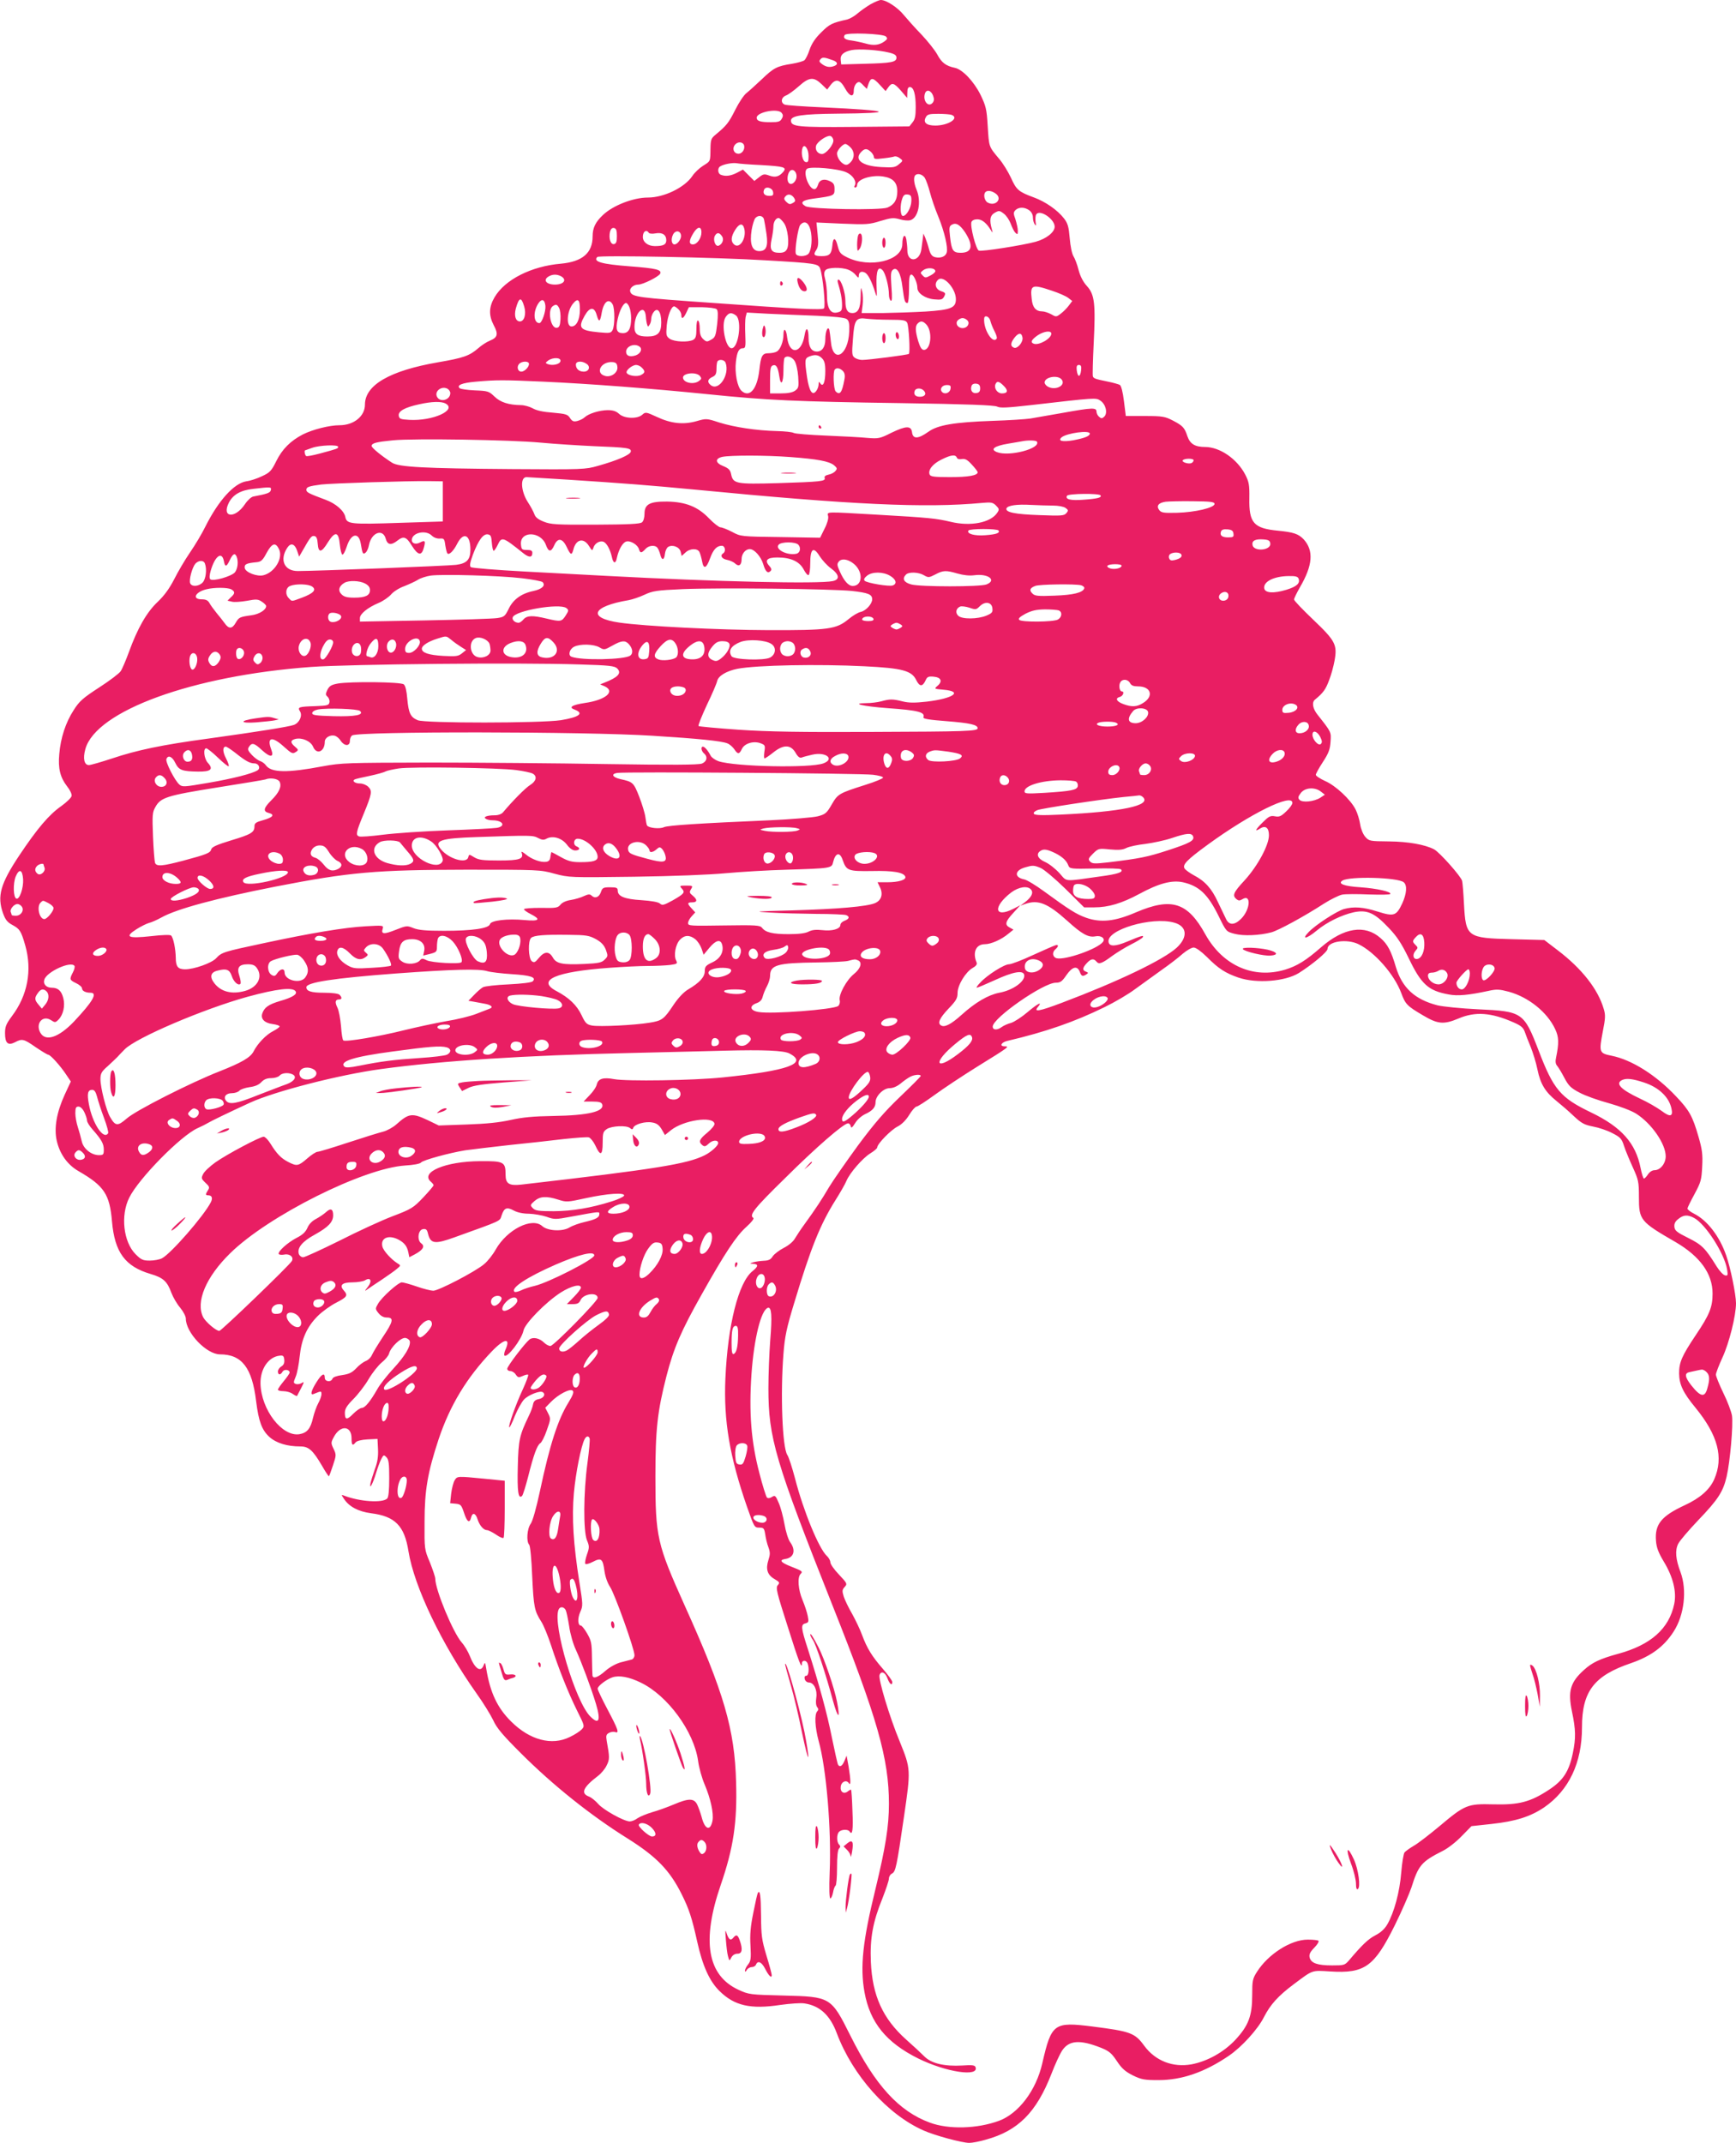 <?xml version="1.0" standalone="no"?>
<!DOCTYPE svg PUBLIC "-//W3C//DTD SVG 20010904//EN"
 "http://www.w3.org/TR/2001/REC-SVG-20010904/DTD/svg10.dtd">
<svg version="1.0" xmlns="http://www.w3.org/2000/svg"
 width="1037pt" height="1280pt" viewBox="0 0 1037 1280"
 preserveAspectRatio="xMidYMid meet">
<g transform="translate(0,1280) scale(0.1,-0.1)"
fill="#e91e63" stroke="none">
<path d="M5201 12775 c-24 -14 -59 -39 -78 -55 -18 -16 -46 -32 -61 -36 -93
-21 -107 -28 -157 -78 -36 -35 -57 -68 -69 -103 -9 -28 -23 -56 -31 -63 -7 -6
-40 -15 -74 -21 -90 -14 -109 -24 -181 -93 -36 -34 -77 -71 -91 -82 -15 -11
-45 -56 -67 -100 -39 -78 -52 -94 -117 -148 -27 -22 -30 -30 -31 -83 -1 -79 1
-75 -44 -103 -22 -14 -51 -41 -64 -61 -46 -69 -169 -129 -266 -129 -87 0 -208
-47 -268 -104 -45 -42 -62 -77 -62 -128 0 -99 -61 -151 -189 -163 -177 -15
-335 -95 -397 -201 -34 -58 -35 -108 -5 -166 29 -54 24 -74 -23 -93 -20 -8
-50 -28 -68 -44 -54 -47 -90 -59 -241 -85 -289 -50 -437 -136 -437 -253 0 -69
-66 -123 -152 -123 -60 0 -159 -25 -219 -55 -73 -38 -123 -87 -159 -160 -28
-57 -38 -68 -84 -89 -28 -14 -71 -28 -95 -31 -73 -12 -166 -114 -245 -272 -19
-39 -60 -108 -91 -153 -31 -45 -73 -117 -95 -161 -28 -54 -58 -96 -98 -134
-66 -62 -121 -159 -172 -300 -18 -49 -40 -101 -49 -114 -8 -13 -66 -57 -128
-97 -97 -63 -119 -82 -153 -136 -48 -74 -78 -166 -86 -263 -8 -85 6 -139 46
-191 17 -21 30 -47 28 -58 -2 -11 -30 -38 -62 -61 -73 -51 -142 -132 -251
-295 -113 -170 -133 -243 -97 -345 14 -39 26 -54 56 -70 44 -24 52 -35 77
-123 42 -148 14 -298 -80 -422 -34 -46 -41 -62 -41 -101 0 -60 17 -76 59 -55
43 23 52 21 124 -29 37 -25 70 -45 75 -45 13 0 74 -68 108 -120 l27 -40 -37
-80 c-48 -105 -64 -199 -47 -274 18 -79 64 -144 131 -182 152 -88 185 -137
199 -300 16 -184 78 -269 231 -314 75 -22 99 -44 124 -113 10 -26 33 -66 52
-88 19 -23 34 -52 34 -65 0 -85 124 -214 204 -214 131 0 192 -80 216 -280 15
-120 34 -172 79 -213 41 -37 106 -57 185 -57 50 0 75 -22 131 -118 20 -35 38
-62 40 -60 2 2 13 31 24 65 20 60 20 64 4 98 -17 35 -17 38 2 73 39 72 105 66
105 -9 0 -42 6 -48 24 -25 7 9 35 16 71 18 l60 3 3 -61 c2 -44 -3 -79 -19
-120 -11 -33 -23 -70 -26 -84 -8 -44 15 -1 33 60 9 30 23 68 31 84 14 27 16
27 31 12 14 -14 17 -37 17 -126 0 -72 -4 -113 -12 -121 -28 -28 -164 -19 -257
17 -18 7 -18 6 -2 -18 31 -48 87 -77 162 -87 144 -18 200 -75 224 -227 34
-212 199 -556 407 -850 39 -54 83 -126 99 -159 21 -47 57 -89 163 -195 194
-194 419 -374 642 -513 170 -107 250 -189 321 -332 44 -88 61 -140 93 -284 32
-144 73 -235 133 -294 89 -88 186 -110 363 -83 58 8 123 13 145 9 92 -14 153
-71 193 -179 95 -252 303 -485 518 -580 67 -30 230 -74 273 -74 17 0 61 8 98
19 194 53 303 163 393 394 21 55 50 118 64 139 41 61 106 66 232 16 49 -20 63
-32 95 -80 29 -44 50 -62 95 -85 52 -25 69 -28 153 -28 140 0 276 47 420 145
77 52 174 159 210 231 39 76 85 127 180 198 114 85 103 82 216 75 206 -13 263
28 386 276 42 85 86 187 99 225 42 134 60 155 189 220 30 15 81 55 112 88 l58
59 120 13 c146 16 232 44 314 99 148 102 226 266 226 478 0 215 72 309 294
384 118 41 196 98 254 189 63 98 80 247 41 353 -30 79 -34 132 -14 171 9 18
63 81 119 140 120 125 149 171 170 261 21 90 40 310 32 364 -4 24 -27 86 -52
136 -24 50 -44 99 -44 109 0 10 18 56 39 102 40 86 81 250 81 324 0 52 -33
214 -59 287 -39 113 -112 208 -191 248 -22 11 -40 25 -40 31 0 5 19 44 42 86
38 71 42 84 46 164 4 73 0 103 -22 179 -35 122 -55 158 -133 240 -120 128
-266 220 -387 244 -74 15 -75 20 -51 148 15 75 16 96 5 131 -34 118 -131 241
-274 350 l-81 62 -195 5 c-267 7 -274 12 -285 211 -3 63 -8 124 -11 137 -5 25
-134 171 -168 189 -54 28 -154 46 -269 47 -116 1 -119 2 -142 28 -13 15 -26
47 -30 74 -4 27 -16 66 -27 88 -30 60 -120 144 -183 171 -30 14 -55 30 -55 37
0 6 19 41 42 76 34 52 43 75 46 121 4 59 6 56 -77 161 -30 37 -36 75 -16 91
49 40 64 61 84 115 13 32 27 85 33 118 17 95 5 118 -127 244 -63 60 -115 114
-115 121 0 7 16 39 34 71 78 133 85 221 23 289 -31 32 -60 42 -153 51 -145 14
-174 46 -171 195 1 79 -2 96 -25 141 -49 93 -150 163 -238 164 -62 0 -91 18
-107 64 -17 52 -28 63 -87 94 -47 24 -61 27 -166 27 l-115 0 -11 88 c-7 56
-16 92 -25 98 -8 4 -39 13 -69 19 -78 16 -88 19 -92 33 -2 7 0 93 5 192 12
241 6 295 -40 346 -23 25 -40 58 -50 96 -8 32 -22 69 -31 83 -9 15 -18 59 -22
107 -6 68 -11 88 -34 118 -39 50 -110 100 -181 126 -90 33 -104 45 -136 117
-17 36 -49 89 -73 116 -60 72 -58 67 -66 193 -6 103 -11 120 -43 187 -40 80
-108 152 -154 161 -52 11 -78 30 -104 79 -15 27 -58 81 -95 120 -38 39 -85 92
-105 116 -36 45 -105 90 -137 90 -10 0 -37 -12 -61 -25z m91 -193 c11 -11 9
-16 -7 -28 -32 -24 -66 -28 -114 -14 -25 7 -63 15 -84 18 -39 4 -53 15 -41 33
10 16 229 8 246 -9z m18 -96 c34 -8 45 -16 45 -30 0 -27 -28 -33 -191 -37
l-139 -4 -3 26 c-4 31 17 50 66 60 43 8 158 1 222 -15z m-332 -47 c26 -10 29
-24 6 -33 -26 -10 -48 -7 -72 10 -18 13 -21 19 -11 30 12 14 23 13 77 -7z
m-71 -141 l34 -33 22 29 c30 38 56 31 85 -22 27 -49 52 -56 52 -14 0 27 15 52
32 52 4 0 16 -9 26 -21 l20 -20 10 30 c14 40 27 39 68 -6 l34 -37 16 22 c22
31 34 28 76 -20 l37 -43 1 33 c0 22 5 32 15 32 23 0 35 -42 35 -120 0 -52 -4
-73 -19 -91 l-19 -24 -329 -3 c-339 -3 -378 1 -378 38 0 29 66 39 275 41 364
3 326 19 -90 38 -113 5 -213 12 -222 16 -27 11 -22 44 8 55 15 6 49 31 76 55
61 55 89 57 135 13z m667 -70 c7 -19 6 -31 -3 -42 -25 -30 -60 11 -46 55 9 28
37 20 49 -13z m-905 -102 c9 -11 10 -20 1 -35 -9 -17 -20 -21 -65 -21 -63 0
-85 7 -85 27 0 33 125 58 149 29z m1015 -12 c50 -19 -19 -64 -97 -64 -53 0
-74 18 -57 49 9 18 20 21 75 21 35 0 70 -3 79 -6z m-706 -150 c4 -26 -43 -84
-68 -84 -25 0 -43 25 -35 50 8 24 63 62 85 58 8 -2 16 -13 18 -24z m-534 -30
c9 -25 -12 -56 -37 -52 -25 3 -34 32 -17 53 16 20 46 19 54 -1z m636 -14 c26
-26 26 -64 0 -90 -16 -16 -25 -18 -40 -10 -22 12 -40 41 -40 64 0 18 34 56 50
56 6 0 19 -9 30 -20z m-250 -52 c0 -32 -3 -39 -17 -36 -19 3 -30 56 -19 85 11
28 36 -6 36 -49z m372 25 c10 -9 18 -23 18 -31 0 -12 10 -14 54 -8 30 3 60 8
68 11 7 3 22 -1 33 -10 20 -15 20 -15 -5 -36 -22 -19 -34 -21 -106 -17 -116 6
-165 45 -118 92 20 20 33 20 56 -1z m-655 -79 c135 -8 154 -13 133 -39 -25
-30 -48 -37 -84 -24 -30 11 -37 10 -62 -10 l-28 -22 -34 34 -34 34 -36 -19
c-37 -19 -68 -23 -96 -12 -19 7 -21 40 -4 50 20 13 72 23 98 19 14 -3 80 -8
147 -11z m508 -43 c41 -18 65 -57 50 -81 -4 -6 -1 -10 4 -10 6 0 11 7 11 15 0
34 83 61 154 51 60 -9 86 -36 86 -89 0 -50 -18 -80 -59 -97 -42 -17 -456 -10
-489 8 -36 21 -21 36 44 45 126 17 129 18 129 57 0 28 -5 37 -28 48 -35 17
-63 8 -71 -23 -4 -14 -13 -25 -21 -25 -34 0 -71 103 -44 122 22 15 185 1 234
-21z m-297 -29 c-4 -33 -35 -53 -48 -32 -12 17 -4 62 13 72 18 11 38 -13 35
-40z m766 -4 c8 -13 22 -52 31 -87 9 -35 31 -100 50 -145 37 -91 59 -186 50
-215 -7 -24 -37 -35 -70 -27 -18 5 -27 17 -36 49 -6 23 -16 53 -22 67 l-11 25
-3 -25 c-2 -14 -6 -44 -9 -68 -10 -77 -84 -83 -84 -7 0 18 -3 47 -6 65 -8 39
-24 21 -24 -28 0 -100 -195 -146 -330 -79 -39 19 -46 28 -56 67 -13 54 -28 55
-32 3 -5 -50 -17 -63 -62 -63 -47 0 -54 8 -34 37 12 19 14 39 8 94 l-7 70 155
-7 c143 -6 160 -5 227 16 64 19 78 21 116 10 23 -7 52 -9 64 -5 47 15 66 110
36 182 -16 37 -19 75 -8 86 14 14 43 6 57 -15z m-906 -85 c3 -19 -1 -23 -22
-23 -28 0 -41 14 -32 36 9 24 50 13 54 -13z m1332 -11 c39 -31 -4 -77 -50 -52
-19 10 -28 49 -13 63 12 12 40 7 63 -11z m-1206 -25 c8 -14 8 -20 -4 -27 -21
-13 -26 -12 -45 6 -12 13 -13 19 -4 30 15 19 38 14 53 -9z m700 -18 c-1 -39
-29 -89 -50 -89 -17 0 -19 65 -4 105 7 20 16 26 33 23 18 -2 22 -9 21 -39z
m704 -55 c13 -9 22 -26 22 -42 0 -15 5 -34 11 -42 8 -12 9 -8 5 15 -2 17 -1
37 4 44 20 33 110 -27 110 -73 0 -33 -49 -72 -113 -90 -76 -21 -323 -60 -340
-53 -17 7 -53 146 -44 171 4 10 18 16 35 16 28 0 55 -22 81 -65 11 -18 12 -18
6 5 -16 56 -11 83 17 99 25 14 29 14 54 -5 15 -11 33 -38 41 -59 8 -22 20 -47
28 -55 13 -13 15 -11 15 12 0 14 -7 44 -14 67 -13 36 -13 42 0 56 20 19 54 19
82 -1z m-1584 -56 c3 -13 10 -52 15 -88 10 -72 -2 -100 -44 -100 -43 0 -58 44
-45 127 5 30 15 61 21 69 18 22 48 17 53 -8z m118 -19 c24 -31 35 -127 19
-157 -8 -16 -21 -22 -45 -22 -49 0 -60 19 -47 80 6 28 11 63 11 78 0 29 18 54
34 49 5 -2 18 -14 28 -28z m159 -41 c13 -49 7 -121 -11 -143 -16 -19 -69 -20
-76 -1 -8 21 13 155 26 172 24 28 49 17 61 -28z m924 -16 c51 -79 42 -122 -26
-122 -46 0 -55 13 -64 97 -6 53 -5 62 11 71 25 14 48 0 79 -46z m-1319 22 c14
-57 -27 -122 -60 -95 -22 18 -20 47 5 87 25 40 46 44 55 8z m-761 -44 c0 -34
-4 -45 -17 -48 -21 -4 -33 35 -24 74 5 17 12 24 24 22 13 -3 17 -14 17 -48z
m505 22 c0 -35 -26 -72 -51 -72 -25 0 -24 24 2 66 25 42 49 45 49 6z m-315 -2
c4 -6 21 -8 41 -4 40 7 64 -8 64 -41 0 -26 -17 -35 -68 -35 -41 0 -72 23 -72
55 0 32 21 47 35 25z m193 -16 c3 -21 -21 -54 -39 -54 -17 0 -22 30 -10 56 13
30 45 29 49 -2z m246 -7 c12 -18 0 -47 -22 -55 -19 -6 -34 35 -22 59 13 23 28
21 44 -4z m260 -142 c295 -17 315 -20 325 -49 16 -42 34 -227 23 -238 -11 -11
-153 -4 -657 32 -459 32 -488 36 -500 67 -7 20 18 43 48 43 27 0 124 48 131
66 9 23 -25 31 -180 43 -171 13 -223 28 -196 56 10 11 716 -2 1006 -20z m493
-56 c15 -5 36 -20 45 -32 15 -18 18 -19 18 -5 0 23 16 31 38 19 18 -10 40 -53
61 -121 9 -30 10 -25 7 43 -3 89 9 121 36 93 17 -17 38 -97 38 -146 0 -16 5
-32 11 -36 8 -5 9 18 4 83 -5 72 -4 91 8 101 25 21 48 -18 58 -104 11 -82 14
-94 30 -94 5 0 9 38 9 85 0 66 3 85 14 85 14 0 36 -49 36 -80 0 -31 46 -63 99
-68 43 -4 51 -2 61 17 10 19 8 23 -19 32 -34 12 -42 47 -16 69 32 27 105 -54
105 -117 0 -52 -29 -64 -182 -74 -73 -4 -189 -8 -257 -9 l-124 0 6 48 c3 26 2
63 -3 82 -7 30 -8 26 -9 -32 -1 -70 -15 -98 -50 -98 -29 0 -41 22 -41 72 0 50
-25 128 -42 128 -5 0 -6 -10 -2 -22 15 -47 24 -94 24 -130 0 -32 -4 -39 -27
-44 -41 -11 -63 23 -63 100 0 33 -5 78 -11 99 -8 28 -7 42 2 53 14 17 94 19
136 3z m520 -6 c3 -6 -10 -19 -28 -28 -29 -16 -33 -16 -48 0 -15 15 -14 17 4
31 23 17 66 15 72 -3z m-2236 -33 c38 -21 17 -50 -36 -50 -52 0 -74 28 -37 49
22 13 48 14 73 1z m2931 -86 c43 -14 88 -34 100 -44 l23 -18 -21 -28 c-11 -15
-33 -37 -48 -48 -26 -20 -28 -20 -57 -3 -17 9 -41 17 -53 17 -38 0 -58 23 -63
73 -10 86 0 91 119 51z m-3151 -94 c14 -45 1 -90 -25 -90 -26 0 -36 33 -25 76
19 69 33 73 50 14z m127 3 c3 -34 -21 -103 -36 -103 -35 0 -39 68 -6 118 20
30 38 24 42 -15z m206 -27 c-1 -57 -21 -96 -50 -96 -33 0 -28 89 7 134 31 39
44 28 43 -38z m196 35 c13 -26 13 -127 -1 -153 -10 -18 -17 -19 -82 -13 -114
11 -126 26 -84 100 30 53 58 54 72 1 13 -44 20 -40 30 19 12 64 43 86 65 46z
m100 -17 c6 -14 10 -43 10 -64 0 -63 -15 -90 -49 -90 -38 0 -45 22 -31 86 12
52 34 94 50 94 6 0 15 -12 20 -26z m-420 -4 c6 -12 10 -42 8 -68 -2 -35 -7
-48 -21 -50 -38 -7 -59 108 -24 130 19 12 25 10 37 -12z m712 -7 c10 -9 18
-24 18 -35 0 -28 13 -21 30 15 l15 32 77 0 c44 -1 83 -6 89 -12 8 -8 9 -34 3
-89 -8 -70 -12 -80 -36 -93 -24 -14 -28 -14 -47 3 -15 14 -21 31 -21 62 0 24
-4 46 -10 49 -6 4 -10 -15 -10 -49 0 -44 -4 -57 -19 -66 -31 -16 -113 -12
-140 6 -22 16 -23 22 -18 82 6 58 27 112 44 112 4 0 15 -7 25 -17z m-194 -43
c1 -19 5 -42 8 -50 4 -13 6 -13 14 0 6 8 10 24 10 36 0 11 6 29 14 39 24 33
46 3 46 -61 0 -63 -21 -84 -83 -84 -57 0 -77 14 -77 56 0 87 61 145 68 64z
m538 6 c38 -28 16 -196 -26 -196 -36 0 -64 142 -36 185 19 28 34 31 62 11z
m482 -2 c106 -5 168 -11 180 -20 13 -10 17 -25 15 -74 -6 -146 -99 -196 -110
-58 -3 29 -7 60 -9 68 -9 26 -24 -10 -24 -57 0 -45 -19 -73 -50 -73 -33 0 -50
28 -50 80 0 62 -15 73 -24 17 -18 -111 -91 -120 -104 -12 -5 49 -22 62 -22 16
0 -41 -19 -90 -40 -101 -10 -6 -32 -10 -49 -10 -38 0 -46 -16 -55 -100 -13
-114 -58 -168 -106 -125 -26 23 -42 108 -34 175 7 60 18 80 43 80 14 0 16 11
13 80 -2 44 -1 92 2 106 l7 27 127 -7 c70 -3 200 -9 290 -12z m1038 -31 c4
-16 15 -43 25 -62 10 -19 16 -38 13 -43 -23 -37 -81 55 -75 120 2 23 31 12 37
-15z m-600 7 c79 0 95 -3 103 -18 10 -19 19 -178 10 -186 -6 -6 -240 -36 -279
-36 -15 0 -34 6 -44 13 -17 12 -18 23 -11 111 8 117 18 131 83 122 25 -3 87
-6 138 -6z m464 -5 c15 -18 -2 -45 -30 -45 -28 0 -45 27 -30 45 7 8 20 15 30
15 10 0 23 -7 30 -15z m-246 -24 c38 -42 27 -151 -15 -151 -13 0 -22 14 -34
52 -18 62 -19 90 -3 106 17 17 32 15 52 -7z m746 -54 c0 -30 -75 -72 -105 -60
-22 8 -14 24 25 51 37 24 80 29 80 9z m-172 -24 c4 -27 -30 -68 -51 -60 -23 9
-21 29 4 61 24 30 42 30 47 -1z m-2290 -52 c22 -13 10 -43 -21 -54 -35 -11
-57 -3 -57 22 0 32 48 52 78 32z m1092 -71 c15 -15 20 -33 20 -77 0 -66 -13
-98 -30 -73 -8 12 -10 11 -10 -6 0 -11 -6 -29 -14 -39 -23 -32 -42 -3 -55 81
-15 103 -14 113 12 124 35 14 56 11 77 -10z m-164 -15 c10 -15 19 -55 22 -94
4 -63 3 -69 -19 -85 -16 -11 -44 -16 -86 -16 l-63 0 0 80 c0 65 3 82 16 87 20
8 31 -9 39 -64 9 -64 25 -42 25 36 0 37 3 71 7 74 14 15 43 6 59 -18z m-1398
-2 c-3 -19 -47 -29 -76 -18 -15 6 -15 8 2 21 29 21 78 19 74 -3z m986 -9 c27
-72 -41 -174 -89 -134 -22 18 -18 35 10 48 20 9 25 19 25 50 0 21 3 42 7 45
12 13 41 7 47 -9z m-1174 -8 c0 -19 -27 -46 -46 -46 -20 0 -29 27 -14 45 16
19 60 20 60 1z m345 0 c24 -17 13 -46 -18 -46 -28 0 -47 17 -47 42 0 22 37 24
65 4z m183 -18 c4 -33 -36 -63 -72 -54 -64 16 -26 89 44 83 19 -2 26 -8 28
-29z m146 -4 c21 -21 20 -31 -5 -44 -22 -12 -75 -5 -85 12 -9 14 32 48 56 48
10 0 26 -7 34 -16z m2624 -16 c-2 -18 -7 -33 -13 -33 -5 0 -11 15 -13 33 -3
24 1 32 13 32 12 0 16 -8 13 -32z m-1423 -4 c11 -12 14 -26 9 -52 -14 -77 -27
-95 -52 -70 -13 13 -17 120 -5 131 11 12 31 8 48 -9z m-854 -30 c11 -14 10
-18 -6 -30 -32 -24 -95 -10 -95 21 0 27 79 35 101 9z m2160 -20 c29 -35 -34
-69 -81 -44 -11 6 -20 17 -20 25 0 33 77 47 101 19z m-3091 -14 c264 -12 636
-40 980 -75 352 -36 526 -44 1150 -53 398 -6 561 -12 577 -21 18 -9 59 -7 200
9 391 45 389 45 416 27 32 -21 45 -73 24 -95 -13 -13 -19 -13 -31 -2 -9 7 -16
21 -16 31 0 25 -23 25 -200 -7 -80 -14 -167 -29 -195 -34 -27 -4 -130 -11
-228 -14 -227 -8 -326 -25 -381 -65 -62 -44 -93 -45 -98 -3 -5 40 -36 39 -123
-3 -69 -35 -78 -36 -142 -31 -37 4 -149 10 -248 14 -99 4 -186 11 -194 16 -8
5 -53 10 -100 11 -122 3 -253 23 -344 51 -76 25 -78 25 -137 8 -79 -22 -152
-14 -237 26 -63 29 -67 30 -86 13 -29 -27 -109 -24 -139 5 -18 16 -36 22 -69
22 -49 -1 -112 -20 -137 -43 -9 -9 -29 -18 -44 -22 -21 -5 -30 -2 -43 18 -14
22 -25 25 -103 32 -57 4 -98 13 -120 26 -18 10 -50 19 -70 19 -74 1 -123 17
-158 51 -33 32 -40 34 -117 37 -45 2 -86 8 -91 13 -20 18 14 32 96 39 124 11
162 11 408 0z m2746 -25 c28 -28 24 -45 -11 -45 -27 0 -48 30 -39 54 9 22 21
20 50 -9z m-141 -15 c0 -18 -6 -26 -23 -28 -24 -4 -38 18 -28 44 3 9 15 14 28
12 17 -2 23 -10 23 -28z m-177 -2 c-3 -25 -34 -36 -50 -20 -17 17 -1 42 27 42
22 0 26 -4 23 -22z m-2988 -26 c0 -41 -60 -58 -79 -23 -18 33 26 68 62 49 9
-5 17 -17 17 -26z m2830 13 c16 -19 4 -35 -25 -35 -27 0 -39 14 -31 35 7 19
40 19 56 0z m-2859 -75 c72 -39 -75 -106 -216 -98 -53 3 -60 6 -63 25 -4 27
35 49 122 68 76 17 131 18 157 5z m3849 -180 c0 -15 -31 -27 -99 -40 -64 -11
-95 -4 -69 18 31 25 168 44 168 22z m-3280 -54 c85 -8 227 -17 315 -21 203 -8
227 -11 223 -33 -4 -19 -79 -52 -197 -85 -73 -21 -90 -22 -511 -19 -530 4
-677 12 -718 38 -66 43 -122 89 -122 100 0 17 27 24 128 34 127 12 702 3 882
-14z m2964 6 c25 -41 -165 -91 -238 -63 -44 17 -17 37 67 51 40 7 79 13 87 15
32 6 79 5 84 -3z m-4174 -31 c0 -10 -1 -11 -109 -40 -41 -11 -78 -18 -82 -15
-8 5 -13 34 -6 34 1 0 20 7 42 15 45 16 155 20 155 6z m2700 -61 c163 -12 232
-25 262 -49 19 -16 20 -21 9 -34 -7 -9 -25 -19 -41 -22 -19 -4 -27 -11 -24
-20 8 -20 -25 -23 -278 -31 -254 -7 -269 -4 -281 55 -5 24 -15 34 -47 47 -48
19 -50 45 -5 55 48 10 259 10 405 -1z m996 -4 c3 -8 15 -11 30 -8 19 3 33 -4
59 -33 19 -20 35 -41 35 -46 0 -19 -55 -29 -166 -29 -95 0 -116 3 -121 16 -10
27 18 63 71 89 56 28 84 32 92 11z m1414 -15 c0 -6 -5 -13 -11 -16 -15 -10
-61 4 -54 15 8 13 65 13 65 1z m-3740 -116 c337 -22 482 -33 765 -60 929 -90
1372 -111 1712 -79 54 5 64 3 83 -16 19 -19 20 -24 7 -43 -39 -59 -159 -83
-278 -54 -85 20 -129 25 -429 42 -332 19 -308 20 -303 -9 3 -13 -6 -45 -22
-75 l-26 -53 -237 4 c-236 3 -237 3 -289 31 -29 15 -60 27 -69 27 -9 0 -40 24
-68 53 -67 70 -139 99 -251 101 -104 1 -135 -16 -135 -73 0 -22 -6 -44 -15
-51 -12 -10 -81 -13 -278 -14 -234 -1 -267 1 -309 18 -33 13 -50 26 -56 45 -5
14 -23 48 -41 75 -40 65 -44 146 -6 146 6 0 116 -7 245 -15z m-745 -130 l0
-120 -253 -8 c-297 -10 -320 -8 -329 34 -7 38 -58 82 -119 104 -99 37 -114 44
-114 59 0 17 14 22 90 32 60 7 517 22 645 20 l80 -1 0 -120z m-1027 68 c-3
-17 -21 -23 -105 -39 -12 -2 -35 -23 -50 -46 -60 -89 -142 -80 -95 11 25 47
70 73 146 81 104 12 108 12 104 -7z m4956 -32 c9 -13 -17 -20 -102 -26 -76 -6
-111 2 -98 24 9 13 192 15 200 2z m681 -51 c0 -23 -116 -50 -223 -53 -82 -2
-95 0 -108 17 -18 25 -3 43 39 49 18 2 91 4 162 3 108 -1 130 -4 130 -16z
m-965 -10 c32 0 64 -6 75 -14 17 -12 18 -16 5 -31 -13 -16 -30 -17 -160 -12
-147 5 -205 17 -198 40 7 18 63 26 147 21 41 -2 99 -4 131 -4z m-325 -149 c9
-15 -13 -23 -79 -28 -63 -5 -113 8 -101 28 8 12 172 12 180 0z m1403 -18 c3
-20 -1 -23 -32 -23 -37 0 -51 12 -42 36 4 10 16 14 38 12 25 -2 34 -8 36 -25z
m-5064 -30 c10 -38 32 -42 69 -13 38 30 54 25 88 -31 36 -57 58 -61 71 -10 11
40 7 46 -22 31 -25 -14 -50 -7 -50 14 0 44 83 63 119 27 12 -12 31 -19 48 -18
25 2 28 -1 33 -40 4 -24 9 -46 13 -49 10 -11 37 16 58 58 37 73 79 55 79 -34
0 -61 -21 -84 -86 -92 -45 -6 -837 -37 -944 -37 -81 -1 -112 66 -64 139 21 32
45 24 59 -18 l12 -35 19 33 c48 85 55 93 72 90 12 -2 18 -15 20 -46 4 -57 23
-54 61 9 43 68 64 64 71 -14 3 -31 10 -58 15 -60 6 -1 17 20 26 47 25 80 72
90 84 19 10 -61 13 -67 29 -54 8 7 17 27 20 45 14 74 82 101 100 39z m634 -25
c2 -27 7 -48 11 -48 4 0 15 16 24 35 24 51 30 49 151 -48 36 -29 56 -29 56 1
0 13 -9 17 -32 17 -30 0 -33 3 -36 32 -8 83 119 81 149 -2 16 -44 31 -44 50
-2 20 46 49 43 74 -10 24 -50 30 -52 40 -16 15 62 61 73 93 22 19 -30 20 -31
27 -10 8 26 38 43 60 35 19 -8 40 -46 50 -91 8 -40 23 -43 30 -5 11 50 34 90
55 97 25 8 70 -19 77 -46 7 -24 15 -24 38 1 20 23 58 26 72 8 6 -7 13 -25 17
-40 9 -38 24 -35 28 3 2 18 10 36 19 42 26 16 68 0 75 -29 l6 -25 22 20 c27
26 72 27 84 4 5 -10 12 -35 16 -56 9 -50 26 -43 48 19 19 52 40 74 70 74 19 0
26 -34 8 -45 -20 -13 -9 -33 22 -39 17 -3 40 -13 49 -22 23 -21 39 -10 39 26
0 32 23 60 49 60 27 0 66 -44 80 -89 13 -45 27 -59 44 -42 7 7 6 16 -7 30 -31
34 -14 51 48 51 80 0 132 -24 157 -72 11 -21 24 -36 29 -33 6 4 10 35 10 69 0
89 19 104 56 44 15 -23 45 -57 68 -73 50 -37 54 -67 11 -76 -83 -18 -696 -4
-1350 31 -99 5 -319 17 -490 26 -170 9 -315 21 -322 26 -9 7 -6 25 12 75 33
86 61 125 89 121 18 -3 21 -11 24 -50z m4650 -4 c6 -42 -98 -51 -106 -10 -5
26 16 37 63 34 32 -2 41 -7 43 -24z m-2818 -9 c16 -19 9 -49 -14 -53 -55 -11
-128 27 -105 54 16 19 103 19 119 -1z m-3103 -26 c25 -53 -26 -138 -93 -155
-38 -10 -108 17 -112 43 -3 23 9 29 73 35 25 3 35 12 58 56 32 58 53 65 74 21z
m5389 -30 c8 -14 -5 -26 -38 -34 -21 -5 -29 -3 -34 10 -4 10 -1 21 7 26 19 12
56 11 65 -2z m-5642 -15 c11 -29 6 -72 -11 -93 -21 -24 -132 -56 -147 -41 -6
6 -5 25 3 52 25 86 66 117 78 58 7 -39 16 -38 36 5 18 38 31 44 41 19z m3699
-54 c45 -50 34 -120 -19 -120 -26 0 -52 29 -78 88 -16 35 -17 44 -5 58 19 23
68 11 102 -26z m-3889 14 c13 -34 6 -94 -14 -114 -24 -24 -65 -26 -74 -4 -8
21 12 94 31 117 20 21 49 22 57 1z m5476 -13 c0 -14 -38 -24 -66 -17 -14 4
-22 11 -19 16 8 13 85 13 85 1z m-980 -47 c35 -10 70 -14 101 -10 82 11 135
-30 72 -55 -38 -15 -395 -15 -450 0 -44 12 -56 34 -31 59 17 17 75 15 107 -4
26 -15 30 -15 67 4 48 26 65 26 134 6z m-402 -14 c35 -21 42 -47 15 -57 -21
-8 -154 14 -168 28 -7 7 -2 17 14 30 31 25 96 25 139 -1z m-2200 -14 c62 -7
118 -18 123 -23 20 -20 -3 -42 -54 -53 -73 -15 -122 -51 -149 -108 -21 -43
-27 -48 -68 -54 -25 -4 -219 -10 -432 -14 l-388 -7 0 21 c0 25 46 63 113 91
26 11 59 34 73 50 14 17 49 39 80 50 30 12 67 29 81 38 15 10 50 21 77 25 72
9 409 0 544 -16z m4639 -2 c11 -28 -11 -48 -73 -67 -76 -23 -128 -20 -132 9
-6 40 58 72 146 73 40 1 54 -3 59 -15z m-5577 -29 c21 -11 30 -23 30 -40 0
-32 -27 -45 -94 -45 -43 0 -61 5 -76 20 -23 23 -15 50 18 69 26 15 89 13 122
-4z m-315 -19 c27 -19 8 -40 -61 -66 -65 -24 -59 -24 -78 -4 -24 23 -20 63 7
74 34 14 111 12 132 -4z m4593 8 c13 -4 21 -12 19 -18 -8 -26 -65 -40 -178
-44 -99 -4 -118 -2 -132 13 -20 19 -15 33 17 45 24 10 240 13 274 4z m-5077
-24 c24 -14 24 -25 -2 -48 l-20 -20 26 -6 c14 -4 54 -1 89 5 57 11 68 10 90
-5 14 -9 26 -21 26 -26 0 -23 -42 -49 -87 -55 -71 -10 -76 -12 -95 -45 -21
-37 -41 -38 -65 -4 -10 14 -32 42 -49 62 -17 21 -36 47 -43 60 -9 16 -21 22
-46 22 -60 0 -39 44 28 60 48 12 126 11 148 0z m3708 -10 c97 -11 121 -20 121
-50 0 -27 -37 -68 -68 -75 -16 -3 -49 -23 -74 -44 -73 -60 -120 -66 -478 -65
-296 1 -738 23 -890 45 -193 28 -165 97 55 134 22 4 64 18 94 32 49 23 71 27
230 34 218 9 883 2 1010 -11z m2249 -34 c-2 -13 -12 -22 -26 -24 -29 -4 -42
26 -18 44 24 17 48 6 44 -20z m-1410 -69 c3 -24 -2 -30 -35 -44 -52 -22 -147
-23 -169 -1 -19 18 -13 45 12 55 8 3 33 0 55 -7 37 -13 41 -12 62 9 31 31 71
25 75 -12z m-2545 1 c15 -12 15 -15 -4 -45 -24 -37 -30 -38 -114 -18 -83 20
-117 19 -138 -5 -9 -11 -22 -20 -29 -20 -23 0 -41 18 -35 33 15 40 279 85 320
55z m2941 -14 c23 -9 20 -41 -5 -55 -29 -15 -216 -16 -230 -2 -8 8 2 18 37 37
38 19 64 25 116 26 36 0 73 -3 82 -6z m-4286 -36 c4 -20 -38 -41 -63 -32 -16
6 -20 35 -8 48 14 14 68 1 71 -16z m3180 -15 c2 -9 -8 -13 -32 -13 -20 0 -36
4 -36 9 0 22 60 25 68 4z m162 -33 c13 -9 13 -11 0 -20 -8 -5 -19 -10 -25 -10
-5 0 -17 5 -25 10 -13 9 -13 11 0 20 8 5 20 10 25 10 6 0 17 -5 25 -10z
m-2683 -93 c15 -13 41 -31 57 -41 l30 -19 -25 -20 c-21 -17 -35 -19 -110 -15
-89 5 -129 19 -129 43 0 19 38 43 92 60 57 18 52 18 85 -8z m227 -22 c3 -9 6
-28 6 -41 0 -28 -40 -49 -77 -39 -48 12 -56 97 -10 114 26 10 71 -10 81 -34z
m-1069 5 c7 -24 -11 -69 -31 -77 -23 -9 -46 25 -39 57 11 47 57 61 70 20z
m405 -20 c0 -42 -23 -75 -47 -66 -8 3 -17 6 -19 6 -14 0 0 54 22 79 31 38 44
32 44 -19z m248 29 c5 -24 -36 -69 -64 -69 -19 0 -24 5 -24 24 0 46 80 86 88
45z m798 -6 c49 -53 5 -108 -70 -89 -32 8 -34 36 -5 82 25 41 42 43 75 7z
m-1316 0 c0 -23 -42 -95 -57 -101 -24 -7 -26 30 -5 74 15 30 28 44 42 44 12 0
20 -7 20 -17z m375 -3 c8 -26 -12 -62 -33 -58 -21 4 -28 44 -12 64 17 20 38
18 45 -6z m1669 -2 c19 -27 21 -72 4 -86 -19 -14 -80 -21 -105 -11 -32 12 -29
33 13 79 41 45 66 50 88 18z m573 -4 c32 -20 28 -63 -7 -82 -36 -19 -217 -13
-230 8 -22 34 -2 64 55 86 48 17 147 11 182 -12z m-1468 -6 c19 -51 -22 -85
-86 -73 -60 11 -62 61 -3 84 45 18 80 13 89 -11z m615 7 c25 -26 30 -57 11
-71 -34 -25 -291 -30 -351 -7 -22 8 -13 46 16 60 36 18 117 16 151 -4 27 -16
30 -16 76 10 55 31 76 33 97 12z m124 -46 c-3 -39 -6 -44 -30 -47 -46 -5 -47
47 -2 93 24 23 36 6 32 -46z m330 19 c4 -46 -27 -71 -85 -66 -54 4 -57 35 -6
77 53 44 87 40 91 -11z m149 26 c8 -20 -17 -62 -51 -88 -21 -16 -30 -18 -51
-8 -32 15 -32 42 1 81 20 24 34 31 60 31 23 0 37 -6 41 -16z m381 4 c7 -7 12
-21 12 -33 0 -12 -5 -26 -12 -33 -7 -7 -21 -12 -33 -12 -12 0 -26 5 -33 12 -7
7 -12 21 -12 33 0 12 5 26 12 33 7 7 21 12 33 12 12 0 26 -5 33 -12z m-2583
-18 c3 -11 3 -29 0 -41 -9 -28 -49 -22 -53 9 -6 44 40 72 53 32z m-697 -36 c3
-23 -21 -49 -38 -39 -11 7 -14 48 -3 59 13 13 38 1 41 -20z m3381 7 c13 -23
-8 -45 -36 -39 -22 4 -30 38 -11 49 21 14 37 10 47 -10z m-3526 -22 c8 -13 6
-24 -6 -43 -21 -31 -42 -33 -57 -5 -9 16 -8 26 5 45 18 27 42 28 58 3z m-135
-21 c3 -29 -13 -68 -28 -68 -14 0 -23 46 -16 76 9 34 40 28 44 -8z m390 6 c2
-11 -4 -27 -13 -34 -13 -11 -19 -11 -31 2 -13 13 -14 20 -4 37 14 27 44 24 48
-5z m1894 -43 c179 -5 210 -9 225 -24 28 -28 5 -53 -77 -85 l-25 -10 28 -12
c65 -31 3 -82 -119 -99 -78 -12 -100 -26 -61 -40 58 -22 27 -45 -83 -63 -118
-18 -812 -19 -855 0 -43 18 -54 42 -62 127 -4 48 -11 79 -21 87 -17 15 -316
18 -394 5 -38 -7 -50 -14 -62 -37 -12 -25 -12 -31 0 -41 8 -7 14 -22 12 -33
-3 -19 -11 -21 -83 -24 -102 -3 -109 -6 -93 -31 16 -26 -3 -68 -36 -81 -30
-11 -217 -41 -506 -81 -283 -38 -433 -70 -582 -120 -64 -21 -126 -39 -137 -39
-28 0 -37 39 -21 96 64 228 640 438 1347 490 233 17 1252 27 1605 15z m1704
-11 c223 -11 280 -26 307 -82 20 -41 38 -41 56 -2 9 21 17 25 48 22 45 -4 55
-28 23 -55 -21 -18 -20 -18 36 -23 119 -10 60 -52 -99 -71 -72 -8 -107 -8
-144 1 -60 15 -77 15 -128 1 -22 -6 -62 -11 -90 -11 -97 -1 -21 -19 126 -30
184 -13 227 -24 215 -55 -3 -9 36 -15 140 -23 137 -11 184 -21 184 -42 0 -18
-70 -20 -630 -22 -427 -2 -622 1 -798 13 -127 9 -235 19 -239 22 -4 4 19 60
49 125 31 64 59 129 62 144 7 31 56 60 121 73 114 22 483 29 761 15z m1584
-100 c8 -15 21 -20 48 -20 79 0 96 -60 29 -100 -36 -23 -67 -24 -116 -6 -41
15 -52 35 -22 43 20 5 30 33 12 33 -13 0 -20 35 -9 54 12 22 45 20 58 -4z
m-2662 -28 c18 -12 5 -39 -23 -46 -29 -7 -52 1 -60 21 -7 20 11 33 45 33 14 0
31 -4 38 -8z m3652 -102 c25 -16 -1 -45 -44 -48 -31 -3 -36 0 -36 18 0 30 50
49 80 30z m-5589 -37 c24 -24 -28 -34 -158 -31 -106 3 -128 6 -128 18 0 9 14
18 35 22 55 10 238 4 251 -9z m4707 -6 c6 -29 -36 -67 -74 -67 -48 0 -54 28
-15 73 20 24 84 20 89 -6z m-194 -63 c30 -12 5 -24 -49 -24 -51 0 -79 13 -53
23 19 8 84 8 102 1z m1154 -18 c5 -23 -23 -46 -55 -46 -28 0 -31 25 -6 52 21
23 57 20 61 -6z m-3918 -61 c272 -17 408 -31 444 -45 14 -5 32 -21 42 -35 21
-32 30 -32 46 2 16 33 70 49 112 33 26 -10 28 -13 22 -50 -3 -22 -3 -40 1 -40
5 0 28 16 52 35 61 49 104 48 133 -1 14 -25 25 -33 37 -29 9 4 37 11 63 17 81
19 137 -26 66 -52 -80 -29 -525 -20 -626 13 -20 7 -41 22 -47 33 -15 30 -36
54 -46 54 -14 0 -10 -26 6 -40 24 -20 18 -49 -12 -61 -20 -8 -184 -9 -568 -3
-297 5 -774 9 -1060 9 -491 -1 -526 -2 -635 -22 -216 -41 -310 -39 -342 6 -7
10 -22 21 -34 25 -11 3 -34 20 -49 36 -23 24 -27 34 -19 47 18 29 32 26 79
-18 50 -46 74 -44 55 5 -27 71 4 80 70 21 55 -49 57 -50 80 -35 13 9 12 13 -7
29 -30 25 -29 39 1 47 40 10 92 -13 106 -46 21 -51 70 -30 70 29 0 25 33 44
61 36 11 -4 27 -17 35 -31 22 -32 54 -32 54 0 0 14 6 28 13 33 39 25 1390 24
1797 -2z m3986 -6 c12 -24 13 -34 4 -43 -14 -14 -50 26 -50 55 0 30 28 22 46
-12z m-6479 -97 c60 -48 86 -62 113 -62 25 0 38 -28 19 -41 -31 -20 -148 -50
-294 -75 -146 -25 -156 -26 -174 -10 -28 25 -84 135 -77 152 10 26 35 15 53
-23 21 -43 40 -51 136 -52 77 -1 94 14 58 53 -22 24 -29 86 -9 86 6 0 38 -25
70 -56 32 -31 61 -54 64 -51 3 3 -4 24 -16 47 -21 40 -21 70 -1 70 5 0 31 -17
58 -38z m-261 -6 c7 -31 -1 -46 -26 -46 -23 0 -36 36 -20 55 19 22 39 18 46
-9z m4300 10 c15 -12 17 -18 8 -33 -15 -24 -67 -24 -72 0 -9 44 25 61 64 33z
m219 4 c78 -12 93 -21 70 -40 -22 -19 -170 -26 -190 -10 -22 18 -18 39 8 50
29 11 30 11 112 0z m2008 -4 c7 -19 -12 -43 -43 -54 -50 -18 -65 6 -28 45 24
26 63 31 71 9z m-2606 -21 c12 -34 -55 -73 -91 -53 -24 14 -19 36 12 52 35 20
71 20 79 1z m253 -1 c10 -11 11 -23 4 -41 -13 -37 -30 -39 -41 -6 -17 53 7 84
37 47z m1818 -1 c-5 -25 -61 -45 -83 -29 -16 12 -16 13 0 29 23 23 88 23 83 0z
m-269 -57 c18 -22 -3 -56 -34 -56 -14 0 -25 2 -25 4 0 2 -3 11 -6 19 -6 16 20
47 40 47 8 0 19 -6 25 -14z m-184 -6 c11 -18 -15 -50 -40 -50 -18 0 -25 5 -25
20 0 29 51 53 65 30z m-3601 -20 c44 -6 87 -15 98 -21 28 -15 22 -45 -15 -68
-28 -17 -104 -94 -162 -163 -9 -11 -29 -18 -49 -18 -47 0 -72 -10 -54 -21 7
-5 25 -9 40 -9 62 0 82 -35 26 -45 -18 -3 -150 -10 -293 -15 -143 -5 -317 -17
-387 -26 -70 -9 -135 -14 -144 -10 -20 8 -17 25 29 136 49 119 51 136 27 160
-11 11 -33 20 -49 20 -30 0 -49 14 -33 24 5 3 44 12 88 21 43 9 87 21 97 27
10 5 46 13 80 18 79 11 597 4 701 -10z m2131 -28 c33 -4 60 -11 60 -17 0 -5
-47 -25 -105 -43 -160 -51 -165 -54 -202 -118 -30 -52 -38 -58 -83 -70 -28 -7
-158 -18 -290 -24 -417 -18 -604 -30 -629 -41 -25 -12 -91 -5 -101 10 -3 5 -7
28 -10 51 -3 23 -20 78 -37 122 -33 84 -38 88 -112 104 -48 11 -58 31 -19 37
44 8 1461 -2 1528 -11z m-4231 -21 c21 -23 11 -51 -20 -51 -30 0 -51 35 -33
56 16 19 33 18 53 -5z m5036 4 c17 -20 5 -45 -20 -45 -23 0 -35 22 -26 45 7
19 30 19 46 0z m-4350 -24 c14 -28 -2 -65 -50 -112 -46 -46 -50 -66 -15 -75
39 -10 25 -27 -33 -43 -43 -12 -52 -18 -52 -37 0 -36 -20 -48 -140 -84 -85
-26 -114 -39 -118 -53 -6 -22 -25 -30 -167 -68 -125 -33 -160 -36 -169 -13 -3
9 -9 79 -12 157 -5 128 -4 145 14 176 31 57 68 69 369 117 153 24 283 46 288
48 29 12 75 5 85 -13z m4758 0 c8 -5 12 -17 10 -27 -4 -23 -39 -30 -200 -40
-105 -6 -118 -5 -118 9 0 34 100 65 215 66 44 0 86 -3 93 -8z m1463 -60 l23
-18 -27 -18 c-38 -24 -109 -31 -125 -12 -10 11 -8 19 9 41 25 32 84 36 120 7z
m-1063 -33 c50 -50 -128 -87 -494 -104 -109 -5 -153 -4 -158 5 -4 7 4 15 21
22 30 11 371 63 513 78 47 4 90 9 96 10 5 0 15 -4 22 -11z m892 -34 c0 -9 -16
-32 -37 -51 -30 -29 -41 -34 -67 -29 -28 5 -37 0 -76 -39 -44 -44 -47 -56 -11
-33 31 19 51 3 51 -41 0 -59 -67 -183 -144 -268 -69 -74 -76 -92 -50 -114 13
-10 19 -10 36 0 53 33 47 -62 -8 -117 -39 -39 -72 -40 -90 -2 -7 14 -28 59
-48 100 -38 83 -78 127 -145 162 -24 13 -49 31 -55 40 -14 23 13 51 139 143
254 185 505 309 505 249z m-2961 -151 c23 -6 23 -7 5 -14 -24 -10 -151 -11
-195 -2 -33 7 -33 7 -9 14 32 9 168 11 199 2z m2368 -49 c9 -25 -18 -40 -153
-84 -120 -39 -164 -48 -353 -71 -81 -9 -95 -9 -109 4 -13 14 -12 19 17 48 32
31 33 32 102 25 52 -5 77 -2 98 9 16 8 67 19 113 24 45 6 117 21 158 35 89 30
118 32 127 10z m-3912 -10 c23 -12 34 -13 51 -3 37 19 90 3 120 -36 17 -23 35
-35 50 -35 27 0 32 15 9 24 -24 9 -19 46 6 46 48 0 119 -65 119 -108 0 -24
-26 -32 -105 -32 -48 0 -71 6 -114 30 -30 17 -55 30 -57 30 -1 0 -4 -12 -6
-27 -2 -20 -9 -29 -26 -31 -32 -5 -88 16 -122 45 -20 16 -28 19 -24 9 14 -37
-13 -46 -135 -46 -97 0 -121 3 -148 19 -31 19 -31 19 -36 0 -11 -41 -118 -9
-164 49 -42 51 -1 65 217 72 323 11 333 11 365 -6z m-640 -20 c33 -21 77 -97
69 -117 -24 -63 -184 16 -184 92 0 52 56 64 115 25z m-186 -6 c6 -7 26 -32 45
-54 41 -47 44 -59 17 -74 -28 -14 -79 -12 -139 5 -80 24 -103 90 -44 124 24
15 109 13 121 -1z m1295 -40 c36 -51 11 -74 -45 -41 -37 22 -47 52 -24 69 21
16 46 5 69 -28z m176 22 c11 -11 20 -24 20 -30 0 -15 21 -12 42 7 16 14 20 15
33 2 7 -8 17 -26 20 -41 10 -40 -12 -44 -108 -18 -98 26 -111 32 -115 54 -9
45 70 64 108 26z m-1895 -40 c14 -23 37 -46 50 -52 30 -13 32 -33 6 -48 -35
-18 -59 -11 -87 25 -15 19 -37 38 -50 41 -30 8 -36 27 -18 53 10 13 26 21 44
21 24 0 35 -8 55 -40z m196 19 c27 -14 42 -55 29 -80 -14 -26 -69 -25 -104 2
-63 49 2 117 75 78z m4144 -26 c41 -21 66 -44 76 -71 9 -22 11 -23 158 -20 82
2 153 0 157 -5 17 -16 -17 -28 -122 -42 -227 -32 -197 -34 -246 20 -24 26 -62
56 -85 66 -46 20 -57 50 -25 68 18 11 40 7 87 -16z m-4634 -3 c11 -6 19 -21
19 -35 0 -20 -5 -25 -24 -25 -13 0 -34 8 -47 18 -42 35 0 69 52 42z m2957 -11
c4 -21 -26 -51 -47 -47 -17 4 -26 31 -17 54 8 21 60 14 64 -7z m107 2 c7 -23
-4 -53 -18 -48 -18 6 -31 33 -24 51 9 22 34 20 42 -3z m489 13 c40 -16 -5 -64
-60 -64 -40 0 -73 33 -54 55 13 15 83 21 114 9z m-190 -42 c22 -63 33 -67 174
-65 128 3 191 -8 200 -34 6 -19 -41 -33 -108 -33 l-58 0 14 -29 c21 -42 9 -80
-30 -96 -49 -20 -219 -35 -491 -43 -229 -6 -240 -7 -135 -13 63 -4 188 -7 277
-8 89 0 168 -4 177 -7 23 -9 20 -23 -9 -34 -14 -5 -25 -16 -25 -25 0 -24 -49
-38 -108 -31 -37 4 -61 2 -82 -9 -19 -10 -58 -15 -119 -15 -95 0 -138 10 -159
38 -12 15 -35 17 -227 14 -200 -3 -215 -3 -215 14 0 10 10 28 22 41 l21 23
-21 23 c-28 30 -28 37 3 37 31 0 32 16 3 40 -20 16 -21 21 -10 39 12 20 10 21
-29 21 -40 0 -41 -1 -26 -18 21 -23 14 -31 -56 -71 -52 -28 -61 -31 -75 -18
-11 9 -51 16 -110 20 -101 6 -142 23 -142 57 0 17 -7 20 -46 20 -41 0 -46 -3
-55 -30 -11 -31 -36 -39 -56 -19 -9 9 -20 8 -46 -4 -18 -9 -53 -19 -78 -23
-27 -4 -51 -15 -61 -28 -16 -19 -26 -21 -118 -19 -55 0 -100 -3 -100 -8 0 -5
18 -18 40 -29 63 -32 52 -44 -34 -36 -106 10 -203 -2 -209 -24 -7 -26 -106
-40 -275 -40 -107 0 -151 4 -182 16 -39 16 -42 15 -106 -10 -70 -28 -89 -27
-78 6 6 21 4 21 -102 15 -125 -7 -321 -39 -614 -102 -234 -50 -246 -53 -279
-89 -27 -29 -132 -66 -185 -66 -43 0 -56 16 -56 69 -1 53 -14 119 -28 133 -5
5 -53 4 -120 -4 -139 -15 -160 -5 -86 42 27 17 60 33 74 37 14 3 48 18 75 33
91 51 329 115 680 184 447 87 600 100 1140 101 432 0 442 0 528 -24 87 -23 91
-23 475 -18 229 3 452 12 547 21 88 8 252 18 365 21 262 8 268 9 276 43 14 59
41 66 58 14z m-4774 -26 c0 -2 3 -11 6 -19 8 -22 -25 -51 -42 -36 -17 14 -18
31 -2 47 11 11 38 17 38 8z m1624 -12 c25 -10 19 -43 -9 -50 -31 -8 -53 0 -62
22 -10 26 32 43 71 28z m4333 -9 c20 -9 87 -65 148 -125 l111 -110 60 0 c85 0
165 24 269 80 118 64 195 84 261 70 97 -22 149 -71 214 -203 45 -92 45 -92 95
-105 53 -14 148 -10 220 9 43 12 196 95 313 171 41 26 90 50 109 54 20 4 92 4
160 1 68 -2 125 -2 128 3 8 13 -79 33 -178 40 -97 6 -138 21 -108 40 44 27
331 19 366 -10 22 -18 18 -68 -9 -127 -35 -74 -49 -79 -147 -48 -86 27 -142
31 -201 15 -44 -13 -171 -95 -212 -139 -44 -46 -10 -39 49 10 61 51 150 94
223 110 79 16 123 -4 206 -92 52 -54 78 -95 121 -183 75 -156 117 -194 238
-216 54 -11 121 -4 238 21 49 11 65 10 122 -5 117 -32 230 -122 277 -224 22
-46 23 -83 5 -170 -5 -21 -3 -38 6 -48 8 -9 28 -42 44 -73 25 -47 39 -61 91
-88 33 -18 112 -46 175 -63 67 -19 133 -44 162 -62 93 -59 177 -181 177 -255
0 -43 -32 -83 -67 -83 -13 0 -29 -10 -39 -25 -9 -14 -20 -25 -24 -25 -4 0 -13
28 -20 63 -29 149 -115 245 -296 332 -183 88 -224 136 -314 372 -87 226 -97
232 -359 244 -104 5 -212 16 -245 24 -135 35 -210 104 -248 229 -28 96 -50
137 -92 173 -93 82 -219 62 -354 -55 -89 -78 -143 -112 -215 -134 -189 -57
-373 24 -477 211 -106 192 -202 222 -415 131 -125 -54 -209 -63 -297 -32 -59
21 -100 47 -252 158 -49 36 -102 68 -118 71 -61 12 -58 54 6 72 45 13 52 13
93 -4z m-6079 -67 c3 -52 -21 -122 -40 -116 -19 7 -21 91 -4 133 21 48 40 41
44 -17z m1582 42 c0 -37 -246 -92 -266 -59 -12 19 15 33 99 50 93 20 167 24
167 9z m-662 -33 c30 -27 28 -37 -8 -37 -41 0 -80 20 -80 41 0 34 48 32 88 -4z
m192 -17 c31 -29 33 -50 5 -50 -19 0 -75 49 -75 66 0 24 36 16 70 -16z m5259
-46 c17 -14 31 -34 31 -45 0 -15 -7 -19 -39 -19 -63 0 -91 15 -91 48 0 16 3
32 7 35 15 15 63 5 92 -19z m-5323 -5 c10 -16 -15 -34 -70 -53 -56 -18 -96
-21 -96 -6 0 13 110 69 137 70 12 0 25 -5 29 -11z m4973 -3 c16 -19 2 -46 -36
-75 l-28 -21 28 10 c78 28 135 5 252 -100 88 -80 126 -101 168 -93 35 7 62
-13 45 -34 -35 -43 -226 -109 -276 -97 -25 7 -29 36 -7 54 20 17 19 31 -2 23
-10 -3 -71 -30 -135 -59 -64 -30 -128 -54 -141 -54 -28 0 -130 -64 -171 -109
-17 -17 -26 -31 -21 -31 4 0 52 20 107 45 110 51 170 61 176 32 8 -38 -66 -92
-149 -107 -66 -13 -142 -57 -225 -132 -62 -56 -102 -77 -123 -63 -22 13 -9 43
44 99 47 49 55 63 55 95 0 46 48 125 90 149 20 11 28 22 24 32 -26 61 -4 110
49 110 37 0 100 28 141 63 l30 24 -22 12 c-32 17 -27 36 21 88 l42 46 -42 -22
c-114 -57 -123 12 -14 97 46 35 100 43 120 18z m-5869 -81 c17 -9 30 -22 30
-29 0 -19 -39 -66 -55 -66 -30 0 -47 74 -23 98 15 15 13 15 48 -3z m-161 -19
c18 -22 -3 -56 -34 -56 -14 0 -25 2 -25 4 0 2 -3 11 -6 19 -6 16 20 47 40 47
8 0 19 -6 25 -14z m6884 -97 c78 -21 85 -86 16 -150 -79 -72 -347 -201 -686
-329 -138 -52 -170 -57 -143 -25 30 36 -1 21 -61 -30 -35 -30 -80 -59 -99 -65
-20 -5 -44 -16 -55 -24 -28 -21 -55 -20 -55 2 0 51 303 262 377 262 27 0 37 7
63 45 35 51 65 59 80 20 10 -27 17 -30 40 -15 12 8 12 10 -3 16 -23 8 -21 23
5 51 25 27 41 29 58 9 14 -18 32 -12 95 35 28 20 78 51 112 68 34 17 65 36 69
42 9 15 -8 10 -94 -26 -70 -29 -105 -30 -110 -2 -14 73 258 153 391 116z
m-3253 -74 c18 -22 18 -128 1 -149 -9 -11 -25 -16 -45 -14 -25 3 -31 9 -39 38
-11 41 -4 105 13 125 16 20 54 19 70 0z m-652 -23 c5 -35 -17 -90 -39 -97 -42
-14 -105 57 -82 93 11 18 53 31 93 29 18 -2 26 -9 28 -25z m452 -2 c32 -18 48
-35 59 -63 13 -36 13 -40 -7 -59 -17 -18 -36 -22 -120 -26 -132 -6 -169 1
-190 39 -22 38 -50 37 -83 -3 -23 -28 -29 -30 -43 -19 -20 17 -23 123 -3 139
17 15 80 20 222 18 108 -1 124 -4 165 -26z m351 1 c37 -37 40 -92 7 -115 -50
-36 -78 -10 -78 71 0 46 12 73 33 73 5 0 22 -13 38 -29z m4597 -21 c3 -51 -15
-93 -41 -98 -25 -5 -32 25 -12 48 16 18 16 20 1 35 -20 20 -20 24 1 47 28 31
48 19 51 -32z m-6574 34 c28 -11 17 -24 -19 -24 -33 0 -43 8 -28 23 8 9 27 9
47 1z m770 -27 c33 -35 65 -112 52 -125 -13 -12 -177 -3 -207 12 -24 12 -30
12 -40 0 -19 -23 -76 -28 -105 -9 -24 16 -26 21 -20 64 7 54 26 71 78 71 50 0
80 -28 72 -69 l-6 -29 41 10 c38 10 41 13 41 43 0 19 3 40 6 49 11 27 54 19
88 -17z m172 10 c21 -18 28 -35 32 -75 5 -58 -10 -74 -54 -54 -28 13 -80 112
-71 136 9 24 61 20 93 -7z m1277 3 c14 -11 31 -37 38 -57 l12 -36 34 41 c39
47 68 54 77 18 11 -43 -12 -83 -60 -105 -38 -18 -44 -25 -44 -52 0 -35 -31
-69 -99 -109 -27 -16 -58 -49 -86 -90 -59 -89 -70 -97 -145 -109 -91 -15 -299
-25 -343 -17 -32 6 -40 13 -63 62 -28 59 -74 104 -150 144 -123 65 -5 116 317
139 79 6 183 11 230 11 47 0 107 3 132 6 43 6 45 8 36 27 -16 29 -4 95 22 123
27 29 58 31 92 4z m1454 4 c4 -11 -1 -22 -12 -30 -24 -18 -30 -17 -50 2 -12
12 -13 19 -4 30 16 19 58 18 66 -2z m2508 -34 c97 -47 214 -181 255 -291 25
-68 35 -78 130 -134 89 -53 124 -56 212 -19 101 43 195 36 329 -23 44 -19 58
-31 67 -56 6 -18 22 -59 36 -92 13 -33 32 -93 40 -134 18 -87 47 -134 113
-187 26 -21 73 -61 103 -90 47 -44 64 -53 115 -63 33 -6 85 -23 115 -39 49
-25 57 -33 71 -77 9 -28 33 -85 53 -129 33 -73 36 -85 36 -175 0 -139 7 -148
220 -271 145 -85 220 -188 220 -307 0 -81 -18 -126 -101 -249 -83 -124 -99
-162 -99 -228 1 -66 23 -114 98 -205 134 -164 169 -297 112 -427 -27 -62 -85
-113 -176 -155 -140 -65 -180 -114 -172 -213 3 -41 15 -71 46 -123 56 -92 78
-181 63 -254 -31 -148 -140 -245 -336 -298 -109 -30 -155 -52 -204 -97 -81
-73 -96 -126 -71 -247 23 -110 24 -159 5 -250 -23 -110 -58 -163 -144 -219
-110 -72 -178 -90 -331 -86 -154 4 -169 -2 -322 -131 -59 -49 -127 -102 -152
-116 -24 -14 -49 -32 -56 -40 -6 -7 -15 -62 -20 -122 -9 -114 -42 -237 -83
-308 -15 -26 -39 -49 -71 -65 -44 -23 -80 -58 -157 -149 -26 -30 -30 -31 -102
-31 -87 0 -125 13 -134 47 -4 19 2 32 28 59 18 18 29 37 25 41 -4 4 -33 7 -64
7 -101 0 -236 -86 -304 -193 -26 -41 -28 -53 -28 -138 0 -125 -22 -183 -102
-269 -69 -73 -166 -127 -261 -145 -111 -20 -216 21 -282 111 -56 77 -82 86
-309 115 -231 29 -245 19 -300 -220 -37 -162 -141 -299 -258 -343 -130 -48
-301 -53 -414 -11 -185 68 -326 223 -474 519 -116 232 -118 233 -400 240 -200
5 -207 6 -268 34 -187 86 -222 292 -107 626 76 221 99 373 92 613 -8 317 -73
539 -309 1061 -163 363 -173 405 -173 766 0 281 12 389 66 600 43 167 88 271
211 489 140 249 206 349 268 404 28 25 46 48 40 52 -27 16 4 56 188 236 187
186 352 329 378 329 7 0 14 -8 16 -17 2 -14 9 -9 26 18 12 21 39 44 60 54 44
20 62 41 62 71 0 37 47 84 84 84 20 0 44 10 66 28 19 16 45 34 57 40 24 13 63
16 63 5 0 -4 -55 -59 -122 -123 -93 -89 -154 -159 -252 -291 -70 -96 -148
-208 -173 -249 -44 -75 -80 -130 -149 -225 -20 -27 -44 -64 -55 -82 -10 -19
-39 -43 -67 -57 -27 -14 -56 -36 -66 -50 -12 -20 -25 -26 -54 -27 -20 -1 -48
-5 -62 -9 -23 -7 -23 -8 -3 -9 35 -2 34 -15 -2 -44 -84 -67 -148 -322 -162
-642 -11 -253 26 -468 129 -765 43 -122 44 -125 73 -125 27 0 30 -4 36 -40 3
-22 11 -57 19 -77 11 -31 11 -43 0 -77 -17 -53 -7 -88 36 -113 31 -18 33 -22
20 -37 -13 -14 -7 -41 58 -243 68 -216 86 -262 86 -225 0 22 26 22 34 1 11
-30 7 -74 -8 -74 -9 0 -12 -7 -9 -20 3 -11 14 -20 24 -20 31 0 52 -44 45 -91
-4 -26 -2 -46 5 -56 9 -10 9 -17 1 -25 -18 -18 -14 -95 8 -177 46 -163 77
-530 66 -784 -4 -98 -2 -157 4 -157 5 0 12 16 16 35 3 19 10 38 15 41 5 3 9
51 9 108 0 66 4 106 12 114 9 9 9 15 0 24 -15 15 -15 61 0 76 15 15 54 16 63
2 17 -27 22 10 17 122 -2 68 -6 125 -8 127 -2 2 -10 -2 -19 -9 -23 -19 -47 -5
-43 27 3 31 35 44 49 21 12 -19 11 21 -2 100 l-12 65 -13 -32 c-13 -31 -28
-39 -38 -22 -3 4 -19 76 -36 158 -29 148 -78 325 -145 535 -41 126 -42 144
-14 151 19 5 21 10 14 44 -4 21 -18 64 -31 95 -26 61 -32 136 -12 156 15 15
11 18 -58 45 -61 24 -72 39 -32 45 51 8 63 52 28 100 -11 15 -26 62 -34 108
-8 45 -23 102 -35 128 -18 43 -22 46 -40 34 -13 -8 -24 -9 -30 -3 -5 6 -26 71
-45 146 -49 186 -63 361 -47 592 15 212 57 382 98 395 22 6 26 -48 14 -193 -6
-79 -11 -208 -11 -288 0 -296 41 -435 383 -1297 269 -676 337 -917 337 -1185
0 -133 -20 -258 -80 -507 -77 -313 -93 -467 -66 -618 33 -182 130 -301 321
-396 166 -82 366 -112 342 -51 -4 11 -21 13 -79 9 -106 -6 -184 12 -226 54
-19 19 -67 64 -108 100 -141 126 -203 263 -212 465 -6 141 12 239 69 379 21
54 39 107 39 119 0 11 8 25 19 30 21 12 27 37 71 340 41 281 41 284 -25 447
-62 149 -130 376 -121 399 10 26 34 16 47 -20 13 -35 29 -47 29 -22 0 8 -25
42 -56 78 -66 76 -95 123 -125 204 -12 33 -39 89 -59 125 -21 36 -43 82 -50
103 -10 33 -10 41 6 58 16 18 15 21 -34 73 -29 30 -52 63 -52 74 0 10 -9 27
-21 38 -47 43 -140 268 -190 463 -17 64 -37 127 -46 140 -30 46 -42 364 -23
606 8 101 18 151 65 305 98 325 154 465 245 610 29 46 59 98 66 116 20 48 97
136 142 164 23 14 42 30 42 36 0 21 82 105 122 125 24 12 50 38 69 69 17 28
37 50 44 50 7 0 55 31 107 69 52 38 168 115 258 171 186 115 193 120 161 120
-32 0 -21 23 15 32 231 54 405 115 582 202 60 29 142 77 183 108 41 30 112 81
158 114 46 32 103 76 126 97 24 20 53 37 65 37 14 0 44 -22 79 -56 69 -70 111
-97 190 -124 107 -36 278 -23 360 28 79 50 171 126 171 144 0 45 115 62 185
28z m-5827 -27 c31 -44 54 -94 47 -101 -4 -4 -55 -10 -113 -13 -96 -6 -111 -5
-145 14 -45 25 -70 61 -62 87 9 30 37 24 75 -15 36 -37 64 -44 94 -22 16 12
16 14 2 26 -15 13 -15 15 0 32 27 29 79 25 102 -8z m2136 -27 c-9 -30 -20 -40
-38 -33 -22 9 -21 63 2 76 22 13 45 -14 36 -43z m269 3 c-25 -25 -109 -47
-124 -32 -22 22 -1 42 50 49 28 4 59 12 68 20 15 11 19 10 21 -3 2 -8 -4 -24
-15 -34z m-4058 22 c8 -15 -24 -41 -50 -41 -33 0 -39 16 -13 34 25 18 54 21
63 7z m3891 -23 c7 -24 -9 -43 -31 -35 -22 9 -30 34 -15 52 15 17 37 9 46 -17z
m422 23 c8 -5 12 -17 10 -27 -7 -37 -153 -43 -166 -6 -9 28 121 56 156 33z
m310 -12 c5 -25 -26 -49 -61 -49 -45 0 -65 15 -51 37 21 33 106 42 112 12z
m-3441 -58 c27 -40 29 -68 7 -99 -28 -41 -124 -19 -124 29 0 26 -24 24 -43 -3
-12 -19 -19 -21 -34 -12 -27 16 -29 70 -4 83 27 15 131 40 156 38 10 -1 30
-17 42 -36z m128 20 c9 -29 -5 -52 -29 -49 -37 5 -34 68 3 68 11 0 22 -8 26
-19z m3179 -17 c29 -11 18 -49 -23 -82 -45 -36 -93 -125 -85 -157 3 -12 -1
-27 -9 -34 -26 -21 -396 -50 -476 -36 -51 8 -57 37 -11 53 20 7 32 20 36 39 4
15 15 44 26 63 10 19 18 46 18 60 0 66 41 78 280 81 85 1 169 5 185 9 42 11
42 11 59 4z m1087 -4 c26 -14 24 -36 -5 -55 -35 -23 -80 -16 -84 13 -7 45 41
67 89 42z m-5766 -30 c3 -5 -1 -23 -10 -39 -21 -41 -20 -45 20 -64 19 -9 35
-23 35 -31 0 -15 21 -26 51 -26 44 0 13 -53 -100 -173 -90 -94 -169 -121 -200
-66 -31 55 14 108 64 75 23 -15 26 -15 44 3 29 29 41 84 29 129 -11 44 -32 62
-69 62 -33 0 -53 22 -44 49 15 47 160 113 180 81z m1089 -12 c38 -53 5 -116
-70 -137 -78 -22 -143 -6 -183 45 -30 38 -24 66 18 76 53 14 72 7 85 -31 11
-35 39 -61 52 -48 4 4 1 25 -6 47 -17 51 -3 70 51 70 28 0 42 -6 53 -22z
m7394 -1 c4 -20 -53 -81 -68 -72 -13 8 -13 51 1 76 13 25 62 23 67 -4z m-4562
-9 c9 -15 -21 -36 -64 -44 -55 -11 -96 27 -50 45 33 14 106 13 114 -1z m-1456
-9 c19 -6 86 -14 147 -18 114 -7 149 -19 125 -43 -7 -7 -64 -14 -144 -18 -73
-3 -142 -11 -153 -17 -11 -6 -35 -27 -53 -46 l-34 -35 29 -5 c15 -3 45 -8 65
-12 43 -7 58 -22 31 -31 -10 -4 -46 -18 -80 -31 -34 -13 -114 -33 -178 -43
-63 -11 -179 -36 -256 -55 -140 -35 -343 -70 -358 -60 -5 2 -11 41 -14 86 -4
44 -13 95 -22 111 -16 33 -12 48 11 48 17 0 18 12 2 28 -7 7 -43 12 -93 12
-76 0 -105 9 -105 33 0 29 163 54 535 82 340 25 496 29 545 14z m5733 -10 c16
-25 -16 -69 -50 -69 -31 0 -63 26 -63 52 0 12 7 18 23 18 12 0 29 5 37 10 20
13 41 9 53 -11z m137 -4 c0 -43 -27 -95 -48 -95 -18 0 -32 18 -32 40 0 13 60
80 71 80 5 0 9 -11 9 -25z m-7014 -107 c11 -17 -19 -36 -92 -57 -71 -21 -96
-39 -108 -77 -9 -31 15 -55 62 -61 23 -3 42 -9 42 -14 0 -5 -17 -17 -38 -28
-42 -21 -93 -74 -117 -121 -19 -37 -71 -67 -205 -120 -171 -67 -501 -234 -554
-282 -53 -46 -67 -45 -98 9 -23 38 -58 176 -58 227 0 33 6 45 43 77 23 21 49
46 57 54 8 9 28 30 45 47 67 69 473 242 734 314 177 48 271 59 287 32z m-1488
0 c18 -18 14 -53 -8 -79 l-20 -24 -20 24 c-24 28 -25 40 -4 69 17 25 34 28 52
10z m4176 3 c4 -5 -7 -12 -24 -16 -37 -8 -112 3 -104 16 7 12 121 12 128 0z
m-1220 -31 c38 -6 81 -16 95 -23 34 -16 39 -43 9 -50 -35 -9 -244 10 -275 25
-33 16 -42 44 -16 51 32 8 116 7 187 -3z m3382 -11 c8 -14 -30 -46 -64 -55
-32 -9 -50 10 -31 32 25 30 82 44 95 23z m-1256 -134 c0 -18 -31 -35 -64 -35
-33 0 -43 18 -20 35 26 20 84 20 84 0z m-2672 -37 c-5 -15 -42 -22 -64 -14
-25 10 -5 26 32 26 24 0 34 -4 32 -12z m2476 -37 c12 -19 -7 -40 -48 -56 -45
-17 -111 -17 -111 0 0 14 103 65 131 65 13 0 25 -4 28 -9z m-388 -16 c16 -13
17 -16 4 -25 -20 -13 -107 -13 -115 0 -21 34 72 55 111 25z m-297 -9 c10 -12
8 -19 -9 -36 -24 -24 -58 -23 -73 2 -24 37 54 68 82 34z m959 -4 c6 -18 -83
-102 -107 -102 -10 0 -24 7 -31 15 -18 22 11 62 63 86 46 21 68 21 75 1z m368
3 c8 -21 -17 -51 -83 -101 -138 -105 -152 -51 -16 61 69 57 90 65 99 40z
m-1728 -27 c2 -9 -6 -22 -19 -28 -17 -10 -24 -9 -37 4 -13 12 -13 18 -2 31 17
20 54 16 58 -7z m217 -3 c0 -13 -8 -21 -22 -23 -17 -3 -23 2 -23 16 0 10 3 22
7 26 13 13 38 1 38 -19z m-1025 0 c17 -21 6 -43 -25 -51 -37 -9 -61 15 -46 45
14 25 53 28 71 6z m326 3 c17 -27 -72 -51 -120 -32 -19 7 -21 30 -3 37 24 10
116 7 123 -5z m-492 -4 c21 -8 21 -40 0 -48 -25 -10 -54 3 -54 24 0 24 24 35
54 24z m-134 -21 c0 -25 -30 -53 -56 -53 -34 0 -38 17 -10 45 29 29 66 33 66
8z m-134 -8 c19 -15 19 -15 0 -30 -34 -26 -116 -17 -116 11 0 31 83 44 116 19z
m-168 -1 c28 -8 29 -30 2 -44 -12 -6 -86 -15 -165 -20 -149 -10 -225 -19 -359
-46 -54 -11 -81 -13 -89 -5 -31 31 55 59 288 90 221 30 285 35 323 25z m2048
-37 c113 -59 -8 -103 -401 -143 -175 -18 -572 -24 -647 -10 -64 12 -94 3 -103
-31 -3 -16 -23 -45 -43 -65 l-36 -38 52 0 c40 0 54 -4 59 -16 16 -43 -82 -67
-292 -70 -121 -2 -183 -8 -255 -24 -67 -15 -144 -23 -262 -27 l-167 -6 -66 32
c-94 44 -113 41 -187 -25 -20 -18 -56 -38 -80 -44 -24 -6 -118 -35 -209 -65
-91 -30 -173 -55 -182 -55 -9 0 -37 -18 -62 -40 -53 -46 -62 -47 -113 -21 -43
22 -69 49 -106 109 -14 23 -33 42 -41 42 -22 0 -220 -105 -288 -153 -32 -23
-65 -53 -73 -69 -13 -25 -12 -29 13 -53 24 -22 26 -28 15 -45 -16 -25 -15 -30
2 -30 22 0 28 -17 15 -42 -42 -82 -238 -306 -291 -334 -15 -8 -48 -14 -74 -14
-40 0 -51 5 -84 38 -73 73 -91 232 -38 338 57 115 308 370 408 415 25 11 52
25 60 30 19 12 129 65 255 123 150 68 531 166 780 200 365 50 859 82 1490 96
248 6 502 12 565 14 231 6 353 1 386 -17z m173 -11 c14 -17 5 -42 -17 -51 -67
-28 -102 -26 -102 5 0 43 92 79 119 46z m-2999 -107 c0 -25 -41 -44 -74 -35
-34 8 -37 53 -4 65 32 12 78 -6 78 -30z m3308 -23 c3 -22 -6 -37 -42 -71 -57
-55 -86 -72 -86 -50 0 35 93 159 115 152 5 -2 11 -16 13 -31z m-3454 18 c33
-13 17 -42 -31 -60 -27 -9 -103 -39 -171 -65 -127 -51 -171 -59 -191 -35 -19
23 -2 46 34 46 18 0 38 7 45 15 7 8 34 17 60 21 33 4 56 14 71 30 16 17 33 24
60 24 20 0 42 7 49 15 13 15 47 20 74 9z m8076 -50 c87 -28 149 -86 164 -154
12 -50 -7 -55 -58 -16 -26 19 -84 53 -130 74 -117 55 -151 92 -103 112 25 10
60 6 127 -16z m-5755 -69 c0 -25 -27 -39 -58 -31 -35 8 -37 48 -4 63 27 13 62
-5 62 -32z m-3485 -17 c6 -24 24 -80 41 -125 17 -45 28 -86 25 -92 -27 -43
-94 58 -115 173 -12 64 -7 86 20 86 13 0 21 -12 29 -42z m4610 1 c0 -16 -46
-68 -97 -111 -49 -42 -63 -46 -63 -22 0 25 37 71 87 109 46 35 73 44 73 24z
m-3860 -24 c6 -8 9 -19 5 -24 -8 -14 -83 -34 -101 -27 -17 7 -18 38 -2 54 17
17 83 15 98 -3z m-826 -69 c9 -19 16 -41 16 -50 0 -9 15 -33 33 -53 53 -60 67
-85 67 -120 0 -30 -3 -33 -29 -33 -46 0 -94 39 -103 84 -5 22 -15 59 -23 83
-8 24 -15 62 -15 83 0 33 4 40 19 40 11 0 25 -13 35 -34z m675 15 c17 -11 8
-39 -15 -48 -8 -3 -22 1 -30 9 -14 13 -14 17 1 32 19 18 24 19 44 7z m3696
-30 c8 -14 -45 -48 -120 -76 -75 -29 -105 -31 -105 -10 0 17 41 39 130 71 74
26 87 28 95 15z m-3818 -36 c29 -20 19 -47 -15 -43 -33 4 -53 35 -32 48 20 13
22 13 47 -5z m3211 -17 c2 -9 -17 -32 -42 -53 -49 -40 -55 -55 -31 -75 13 -11
20 -9 40 10 22 21 55 22 55 2 0 -15 -40 -52 -79 -72 -105 -53 -290 -83 -1097
-176 -73 -8 -94 5 -94 59 0 77 -10 82 -152 81 -208 -1 -362 -67 -293 -124 8
-7 15 -16 15 -20 0 -4 -28 -37 -62 -73 -59 -62 -70 -69 -183 -112 -66 -25
-209 -91 -317 -146 -109 -54 -207 -99 -217 -99 -11 0 -22 9 -26 20 -11 36 20
74 95 115 81 45 110 75 110 116 0 38 -15 44 -42 19 -13 -12 -40 -30 -60 -41
-24 -12 -43 -32 -52 -54 -11 -24 -28 -41 -64 -59 -54 -28 -115 -83 -107 -97 3
-4 18 -6 33 -3 33 7 59 -16 45 -39 -15 -26 -421 -417 -433 -417 -19 0 -80 52
-96 81 -47 92 16 241 161 383 228 224 796 508 1045 524 50 3 89 10 95 18 11
14 167 57 265 73 36 5 153 19 260 31 107 11 255 27 327 36 73 8 141 13 151 10
10 -4 27 -25 38 -48 30 -66 44 -61 44 16 0 59 3 67 25 82 30 19 117 23 138 6
12 -10 16 -10 20 2 8 21 73 39 113 31 26 -4 41 -15 56 -40 l20 -35 36 29 c75
60 251 86 260 39z m286 -64 c9 -3 16 -12 16 -20 0 -21 -36 -35 -98 -37 -45 -2
-57 1 -57 13 0 31 95 61 139 44z m-3660 -60 c23 -9 20 -30 -6 -48 -30 -21 -45
-20 -58 5 -20 36 18 61 64 43z m1564 -20 c29 -8 28 -29 -2 -49 -30 -20 -76 -5
-76 24 0 28 30 37 78 25z m-1963 -30 c20 -20 15 -38 -12 -42 -28 -4 -49 23
-33 43 16 19 25 19 45 -1z m1793 4 c18 -18 14 -36 -13 -54 -46 -30 -92 9 -55
46 23 23 50 26 68 8z m-160 -80 c-4 -31 -58 -40 -58 -10 0 25 8 32 37 32 20 0
24 -5 21 -22z m1600 -180 c-3 -7 -36 -23 -76 -35 -124 -39 -233 -57 -344 -58
-91 0 -110 3 -125 18 -17 18 -17 19 10 43 33 28 70 31 142 8 49 -16 55 -15
165 9 128 28 234 35 228 15z m32 -67 c0 -22 -45 -41 -96 -41 -43 0 -43 15 -1
40 43 27 97 27 97 1z m-600 -41 c30 -1 77 -9 104 -18 47 -17 54 -17 145 0 180
33 171 32 171 15 0 -20 -21 -31 -90 -47 -30 -7 -70 -21 -88 -32 -42 -26 -131
-21 -163 8 -61 55 -210 -20 -278 -140 -16 -29 -47 -69 -69 -87 -51 -44 -272
-159 -304 -159 -13 0 -58 11 -98 25 -40 14 -81 25 -90 25 -21 0 -120 -89 -142
-128 -17 -29 -17 -31 3 -56 14 -17 30 -26 50 -26 43 0 38 -24 -24 -116 -29
-44 -58 -91 -65 -107 -6 -15 -23 -32 -38 -37 -14 -6 -40 -25 -57 -44 -25 -26
-43 -34 -84 -40 -31 -4 -53 -12 -57 -21 -8 -23 -46 -19 -46 5 0 33 -19 23 -50
-27 -31 -49 -39 -79 -17 -70 47 19 47 19 47 -1 0 -12 -9 -36 -19 -54 -10 -18
-24 -57 -31 -86 -15 -67 -36 -91 -82 -99 -103 -16 -228 146 -232 302 -2 88 48
160 114 167 21 3 26 -2 28 -24 2 -19 -3 -31 -17 -40 -12 -7 -21 -21 -21 -30 0
-23 16 -23 28 -1 10 16 42 12 42 -6 0 -5 -16 -28 -35 -51 -19 -23 -35 -46 -35
-51 0 -5 15 -9 33 -9 18 0 43 -7 55 -16 13 -9 24 -14 26 -13 1 2 12 23 24 46
20 39 20 42 3 31 -10 -6 -26 -8 -34 -5 -15 6 -15 9 -1 43 9 20 19 75 24 121
11 105 43 177 108 242 27 27 77 63 111 80 64 33 71 43 45 72 -29 32 -11 49 51
49 30 0 64 6 75 12 33 21 45 -3 18 -38 -22 -28 -22 -29 -1 -14 11 8 50 34 85
57 34 23 74 51 88 63 24 20 25 21 5 33 -38 24 -84 74 -91 101 -12 51 36 72 95
42 36 -19 52 -39 60 -76 l6 -30 34 18 c48 26 61 48 37 65 -26 19 -19 81 11 85
17 3 24 -3 29 -25 15 -63 40 -67 159 -24 289 104 269 95 281 130 15 46 31 53
73 30 22 -12 56 -19 91 -19z m6959 -25 c68 -35 183 -214 198 -309 5 -34 4 -38
-13 -34 -10 2 -32 25 -49 52 -68 110 -88 130 -170 171 -67 33 -81 44 -83 66
-2 19 4 33 24 48 31 25 55 26 93 6z m-6339 -104 c0 -12 -11 -23 -31 -30 -46
-16 -89 -14 -89 3 0 23 41 46 82 46 31 0 38 -4 38 -19z m472 2 c9 -42 -28
-113 -59 -113 -19 0 -16 38 7 88 20 43 46 56 52 25z m-128 1 c9 -3 16 -15 16
-26 0 -30 -54 -21 -58 10 -3 23 11 28 42 16z m-48 -49 c9 -21 -23 -65 -46 -65
-26 0 -33 15 -19 42 21 39 55 51 65 23z m-118 -33 c4 -39 -29 -101 -81 -151
-34 -32 -57 -35 -57 -6 0 43 25 119 51 155 24 33 35 41 57 38 22 -2 28 -9 30
-36z m-408 -41 c0 -23 -274 -163 -356 -182 -27 -6 -64 -18 -82 -27 -17 -8 -35
-12 -39 -8 -23 23 75 87 246 162 143 62 231 83 231 55z m187 -18 c8 -19 -30
-53 -59 -53 -28 0 -20 41 12 57 33 17 39 16 47 -4z m829 -108 c9 -22 -4 -62
-21 -69 -22 -8 -37 27 -25 58 10 29 37 35 46 11z m-2569 -36 c16 -16 5 -37
-29 -55 -26 -14 -32 -14 -45 -2 -17 18 -7 47 21 58 29 12 40 12 53 -1z m2633
-18 c17 -32 -8 -75 -37 -64 -16 6 -17 55 -1 71 17 17 26 15 38 -7z m-1160 -13
c0 -7 -19 -32 -42 -55 l-42 -43 35 0 c28 0 38 5 47 24 17 39 102 49 102 13 0
-20 -263 -287 -282 -287 -10 0 -27 9 -38 20 -27 27 -66 35 -87 19 -30 -25
-133 -160 -133 -175 0 -8 8 -14 19 -14 10 0 25 -9 32 -21 13 -18 17 -19 42 -8
15 7 29 10 32 7 3 -3 -12 -43 -33 -89 -42 -90 -87 -218 -80 -225 3 -2 18 28
33 67 16 39 41 84 55 99 25 27 95 55 112 44 19 -12 6 -35 -22 -41 -22 -4 -32
-12 -36 -32 -2 -14 -13 -44 -24 -66 -57 -119 -63 -144 -67 -305 -4 -151 3
-198 26 -175 5 6 21 57 36 115 32 129 54 188 72 199 8 4 26 39 39 77 24 67 24
70 8 102 l-17 33 33 34 c45 46 116 83 131 68 8 -8 2 -26 -25 -70 -64 -103
-112 -253 -171 -531 -22 -102 -43 -177 -55 -194 -22 -30 -27 -107 -9 -125 6
-6 14 -87 18 -189 9 -185 13 -206 55 -272 14 -22 39 -84 57 -138 45 -139 102
-283 156 -392 45 -90 46 -93 28 -112 -10 -11 -42 -32 -72 -46 -107 -53 -238
-18 -349 92 -83 82 -126 172 -150 319 -6 36 -7 38 -15 18 -17 -46 -53 -21 -83
56 -10 25 -31 61 -48 80 -52 59 -158 315 -158 381 0 10 -15 54 -32 97 -33 78
-33 79 -32 243 0 190 19 296 84 493 68 203 168 368 318 525 76 79 115 83 80 7
-6 -14 -8 -28 -5 -32 17 -17 103 96 114 149 8 42 132 169 222 227 63 40 121
54 121 29z m-475 -59 c8 -13 -23 -49 -42 -49 -19 0 -27 28 -13 45 14 17 46 20
55 4z m95 -19 c0 -20 -52 -60 -77 -60 -21 0 -15 29 12 55 30 31 65 33 65 5z
m846 9 c4 -7 -2 -19 -13 -28 -12 -9 -28 -31 -37 -48 -12 -23 -23 -33 -40 -33
-52 0 -29 60 38 101 36 22 42 23 52 8z m-2001 -9 c9 -15 -14 -40 -36 -40 -22
0 -33 16 -25 35 6 17 52 20 61 5z m-247 -47 c-2 -22 -9 -29 -31 -31 -18 -2
-29 2 -33 12 -9 22 14 46 43 46 21 0 24 -4 21 -27z m1950 -35 c2 -10 -22 -33
-61 -61 -36 -26 -89 -68 -118 -95 -30 -27 -63 -54 -74 -59 -24 -12 -45 -7 -45
12 0 22 166 171 222 199 56 28 71 29 76 4z m-1858 -8 c23 -23 26 -58 6 -66
-31 -12 -88 49 -71 76 10 16 44 11 65 -10z m800 -50 c0 -23 -56 -83 -72 -78
-25 9 -20 48 11 78 31 32 61 32 61 0z m1829 -67 c-1 -69 -10 -105 -27 -111 -9
-3 -12 16 -12 66 0 79 6 102 26 102 10 0 14 -15 13 -57z m-1961 -35 c6 -30
-30 -89 -98 -163 -37 -40 -80 -94 -95 -121 -44 -77 -75 -114 -94 -114 -9 0
-32 -16 -51 -35 -38 -39 -50 -37 -50 6 0 23 12 43 50 81 28 28 70 82 92 120
23 39 58 83 79 100 20 16 40 40 43 53 10 38 71 97 98 93 12 -2 24 -11 26 -20z
m1122 -66 c0 -18 -65 -92 -81 -92 -13 0 18 58 47 86 28 29 34 30 34 6z m-1080
-96 c0 -31 -175 -145 -194 -126 -14 14 25 54 99 101 63 40 95 49 95 25z m7704
-22 c19 -18 20 -44 5 -96 -15 -58 -41 -53 -97 18 -38 49 -41 72 -9 78 55 12
63 14 74 15 6 0 19 -6 27 -15z m-6731 -44 c-1 -36 -16 -56 -32 -46 -15 10 -14
59 1 74 20 20 33 7 31 -28z m-200 23 c8 -7 -19 -52 -42 -70 -19 -15 -51 -17
-51 -3 0 5 14 25 31 45 30 34 48 42 62 28z m-786 -60 c7 -18 -33 -57 -48 -47
-14 8 -11 31 7 48 20 20 33 20 41 -1z m-156 -115 c4 -46 -13 -98 -31 -98 -13
0 -13 51 0 84 10 27 29 35 31 14z m1201 -200 c3 -7 -3 -74 -13 -148 -24 -177
-25 -405 -3 -460 15 -36 15 -44 0 -86 -9 -26 -13 -50 -10 -55 3 -5 23 0 46 12
50 26 59 18 69 -57 5 -34 18 -70 33 -93 27 -39 146 -371 146 -408 0 -12 -8
-24 -17 -26 -10 -3 -39 -10 -66 -17 -28 -8 -65 -28 -91 -51 -44 -39 -75 -50
-77 -26 -1 6 -2 55 -3 107 -1 85 -4 100 -29 143 -15 26 -32 47 -37 47 -19 0
-21 43 -4 81 17 38 16 44 -5 177 -36 228 -46 385 -33 533 11 121 43 282 64
322 10 20 24 22 30 5z m941 -43 c4 -8 -1 -37 -9 -65 -13 -43 -18 -51 -37 -48
-19 3 -22 10 -25 51 -2 27 2 55 9 63 15 18 55 18 62 -1z m-2033 -207 c0 -34
-19 -96 -31 -104 -28 -17 -33 60 -8 108 14 26 39 22 39 -4z m916 -215 c-3 -16
-8 -49 -12 -75 -7 -51 -22 -72 -43 -58 -18 11 -10 100 13 134 23 36 49 35 42
-1z m1218 1 c20 -8 21 -30 1 -38 -22 -8 -65 11 -65 29 0 16 34 20 64 9z m-983
-78 c3 -53 -15 -84 -37 -65 -15 12 -20 110 -7 123 11 10 43 -32 44 -58z m-242
-270 c13 -54 14 -103 2 -110 -16 -10 -32 22 -38 78 -10 93 15 115 36 32z m100
-63 c20 -71 8 -124 -17 -75 -13 24 -23 98 -15 105 14 14 22 6 32 -30z m-60
-150 c5 -10 14 -54 21 -98 6 -44 24 -107 40 -140 34 -75 91 -227 120 -323 30
-100 18 -127 -34 -75 -89 89 -225 546 -190 637 8 21 31 20 43 -1z m449 -434
c161 -78 317 -292 342 -467 5 -40 23 -104 39 -141 36 -85 55 -172 47 -217 -13
-65 -46 -53 -65 23 -7 25 -19 59 -27 75 -19 37 -51 37 -140 -1 -38 -16 -96
-37 -129 -46 -33 -10 -72 -26 -87 -36 -14 -11 -35 -19 -46 -19 -34 0 -160 70
-189 105 -16 18 -40 38 -56 44 -50 19 -34 55 55 123 19 14 43 43 52 63 18 36
18 48 0 147 -5 30 -3 38 14 47 11 6 28 8 36 5 27 -10 19 14 -44 133 -33 62
-60 119 -60 126 0 16 53 56 89 68 40 13 100 2 169 -32z m66 -868 c28 -29 28
-51 1 -51 -20 0 -86 60 -79 71 11 18 51 8 78 -20z m314 -83 c16 -16 15 -53 -2
-67 -10 -8 -16 -8 -23 1 -18 24 -23 51 -12 64 14 17 22 17 37 2z"/>
<path d="M5126 11394 c-3 -9 -6 -34 -6 -57 1 -39 2 -41 15 -23 16 22 20 82 6
90 -5 3 -12 -1 -15 -10z"/>
<path d="M5270 11350 c0 -16 5 -30 10 -30 6 0 10 14 10 30 0 17 -4 30 -10 30
-5 0 -10 -13 -10 -30z"/>
<path d="M4765 11113 c8 -34 23 -53 41 -53 20 0 17 23 -7 54 -27 34 -43 34
-34 -1z"/>
<path d="M4660 11104 c0 -8 5 -12 10 -9 6 4 8 11 5 16 -9 14 -15 11 -15 -7z"/>
<path d="M4555 10832 c-4 -20 -3 -38 3 -44 12 -12 21 31 12 58 -6 16 -8 13
-15 -14z"/>
<path d="M5350 10801 c0 -11 5 -23 10 -26 6 -3 10 3 10 14 0 11 -4 23 -10 26
-5 3 -10 -3 -10 -14z"/>
<path d="M5270 10780 c0 -16 5 -30 10 -30 6 0 10 14 10 30 0 17 -4 30 -10 30
-5 0 -10 -13 -10 -30z"/>
<path d="M4890 10250 c0 -5 5 -10 11 -10 5 0 7 5 4 10 -3 6 -8 10 -11 10 -2 0
-4 -4 -4 -10z"/>
<path d="M4673 9973 c20 -2 54 -2 75 0 20 2 3 4 -38 4 -41 0 -58 -2 -37 -4z"/>
<path d="M3387 9823 c18 -2 50 -2 70 0 21 2 7 4 -32 4 -38 0 -55 -2 -38 -4z"/>
<path d="M1526 8509 c-98 -14 -94 -31 4 -24 47 4 96 9 110 12 l25 6 -25 7
c-31 10 -40 10 -114 -1z"/>
<path d="M4730 7520 c0 -5 24 -10 53 -9 38 0 47 3 32 9 -28 12 -85 12 -85 0z"/>
<path d="M4973 7513 c9 -2 25 -2 35 0 9 3 1 5 -18 5 -19 0 -27 -2 -17 -5z"/>
<path d="M4490 7439 c64 -11 120 -11 120 1 0 6 -33 9 -82 9 -75 -1 -78 -2 -38
-10z"/>
<path d="M2891 7429 c-53 -9 -69 -15 -60 -23 2 -2 51 2 109 8 63 7 98 15 87
19 -23 9 -66 7 -136 -4z"/>
<path d="M7424 7131 c9 -15 129 -43 166 -39 49 4 41 21 -17 35 -58 13 -156 17
-149 4z"/>
<path d="M4824 5838 l-19 -23 23 19 c21 18 27 26 19 26 -2 0 -12 -10 -23 -22z"/>
<path d="M4390 5245 c0 -8 2 -15 4 -15 2 0 6 7 10 15 3 8 1 15 -4 15 -6 0 -10
-7 -10 -15z"/>
<path d="M4840 3035 c1 -5 7 -19 15 -30 18 -22 80 -212 121 -365 30 -109 45
-113 24 -6 -16 84 -76 258 -110 325 -34 66 -50 90 -50 76z"/>
<path d="M4690 2857 c0 -3 15 -59 34 -124 19 -65 49 -192 67 -283 19 -91 35
-155 37 -144 2 12 -9 79 -23 150 -35 168 -115 448 -115 401z"/>
<path d="M9140 2852 c0 -5 7 -29 15 -53 9 -24 22 -78 30 -119 l13 -75 1 66 c1
72 -21 160 -44 179 -8 7 -15 8 -15 2z"/>
<path d="M9110 2610 c0 -52 3 -70 10 -60 5 8 10 35 10 60 0 25 -5 52 -10 60
-7 10 -10 -8 -10 -60z"/>
<path d="M4870 1825 c0 -55 3 -75 10 -65 5 8 10 38 10 65 0 28 -5 57 -10 65
-7 10 -10 -10 -10 -65z"/>
<path d="M5062 1790 l-23 -19 21 -21 c11 -11 21 -28 21 -37 1 -10 5 2 9 27 10
59 2 74 -28 50z"/>
<path d="M7954 1746 c8 -19 26 -52 41 -73 38 -54 23 -4 -18 60 -36 56 -42 59
-23 13z"/>
<path d="M8070 1669 c17 -44 30 -98 30 -120 0 -27 4 -38 11 -33 18 11 4 117
-24 178 -39 85 -51 67 -17 -25z"/>
<path d="M5077 1603 c-8 -12 -27 -159 -26 -196 l1 -32 8 28 c11 35 31 199 26
204 -2 3 -6 1 -9 -4z"/>
<path d="M4527 1493 c-3 -4 -15 -57 -27 -118 -17 -83 -21 -131 -17 -198 4 -75
2 -91 -14 -111 -11 -13 -19 -30 -19 -38 1 -8 4 -7 11 5 5 9 19 17 30 17 11 0
22 7 25 15 11 26 33 16 54 -24 21 -42 40 -61 40 -39 0 7 -14 60 -32 118 -28
94 -31 119 -32 237 -1 121 -6 157 -19 136z"/>
<path d="M4336 1214 c3 -39 8 -84 13 -100 8 -29 8 -29 20 -6 7 13 21 22 36 22
28 0 33 25 14 79 -12 35 -21 38 -39 16 -16 -19 -27 -11 -40 28 -8 25 -9 18 -4
-39z"/>
<path d="M4760 6943 c-58 -11 -41 -23 31 -23 80 0 119 7 119 21 0 9 -103 10
-150 2z"/>
<path d="M665 6400 c-9 -15 -10 -100 0 -128 13 -43 25 -21 25 46 0 69 -11 105
-25 82z"/>
<path d="M2855 6343 c-33 -2 -75 -5 -92 -8 -32 -6 -32 -7 -18 -29 l15 -23 39
19 c29 14 82 22 208 32 l168 13 -130 0 c-71 -1 -157 -2 -190 -4z"/>
<path d="M2365 6299 c-39 -4 -82 -12 -95 -18 l-25 -10 27 0 c31 -1 241 29 247
35 6 6 -75 2 -154 -7z"/>
<path d="M3383 6273 c9 -2 23 -2 30 0 6 3 -1 5 -18 5 -16 0 -22 -2 -12 -5z"/>
<path d="M2933 6189 c12 -7 35 -7 70 -1 l52 10 -70 1 c-53 0 -66 -2 -52 -10z"/>
<path d="M2624 6164 c-18 -14 -18 -15 6 -8 31 8 50 24 29 24 -8 0 -24 -7 -35
-16z"/>
<path d="M1320 6044 l-25 -15 30 6 c17 4 34 11 40 16 15 15 -17 10 -45 -7z"/>
<path d="M1059 5490 c-24 -21 -39 -39 -34 -40 6 0 29 18 50 40 50 51 40 52
-16 0z"/>
<path d="M3782 5991 c3 -37 24 -53 34 -26 4 10 -2 25 -15 38 l-22 22 3 -34z"/>
<path d="M4090 6000 c0 -5 5 -10 10 -10 6 0 10 5 10 10 0 6 -4 10 -10 10 -5 0
-10 -4 -10 -10z"/>
<path d="M2716 3958 c-8 -13 -17 -49 -21 -80 l-6 -57 33 -3 c30 -3 34 -8 49
-52 18 -57 34 -68 43 -31 8 33 27 28 39 -11 12 -37 36 -64 56 -64 8 0 32 -12
53 -26 21 -15 42 -24 46 -20 4 4 7 83 7 174 l0 167 -120 12 c-165 16 -163 16
-179 -9z"/>
<path d="M2980 2867 c0 -2 7 -27 16 -56 12 -43 18 -51 32 -46 9 4 25 10 35 12
29 9 19 24 -15 21 -28 -3 -32 0 -40 29 -5 18 -13 35 -18 38 -6 3 -10 4 -10 2z"/>
<path d="M3216 2855 c4 -8 8 -15 10 -15 2 0 4 7 4 15 0 8 -4 15 -10 15 -5 0
-7 -7 -4 -15z"/>
<path d="M3551 3294 c0 -11 3 -14 6 -6 3 7 2 16 -1 19 -3 4 -6 -2 -5 -13z"/>
<path d="M3650 3101 c0 -11 5 -23 10 -26 6 -3 10 3 10 14 0 11 -4 23 -10 26
-5 3 -10 -3 -10 -14z"/>
<path d="M3801 2490 c0 -8 4 -24 9 -35 5 -13 9 -14 9 -5 0 8 -4 24 -9 35 -5
13 -9 14 -9 5z"/>
<path d="M4000 2470 c0 -10 69 -211 79 -228 18 -30 12 4 -14 85 -22 66 -63
159 -65 143z"/>
<path d="M3823 2410 c15 -62 37 -220 37 -265 0 -57 13 -88 24 -59 12 31 -40
325 -61 344 -3 3 -3 -6 0 -20z"/>
<path d="M3710 2317 c0 -14 5 -29 10 -32 7 -4 8 3 4 22 -9 38 -14 42 -14 10z"/>
</g>
</svg>

